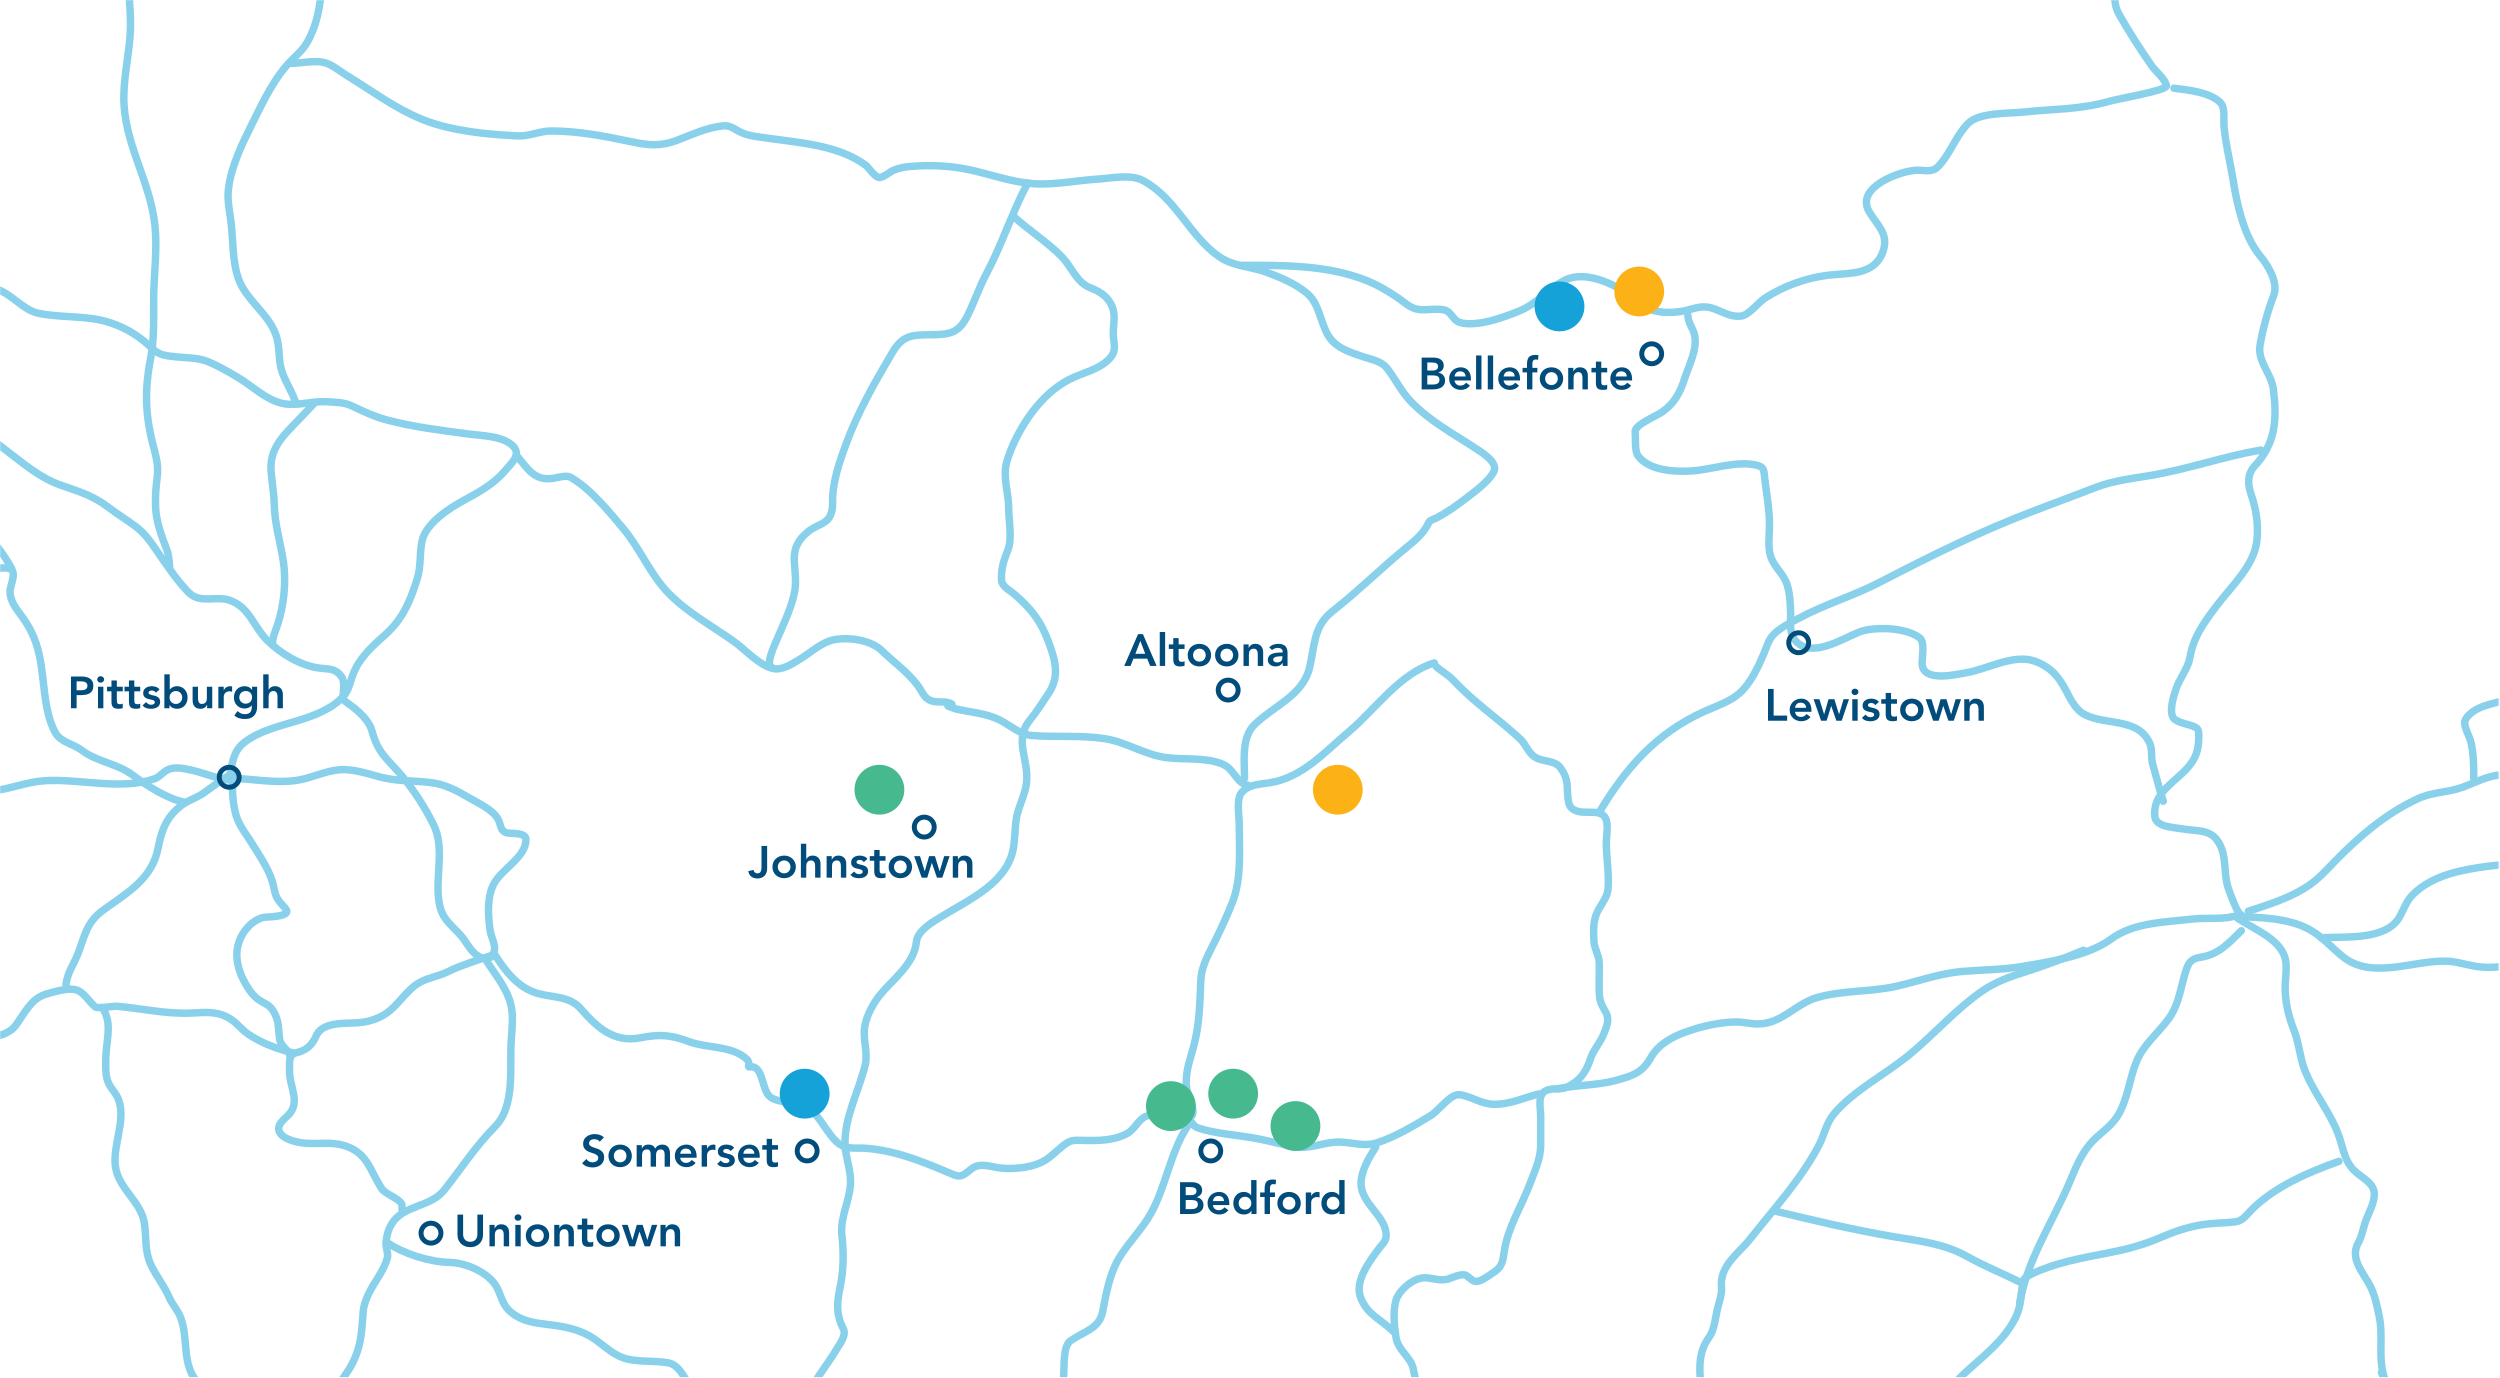 <?xml version="1.0" encoding="UTF-8"?> <svg xmlns="http://www.w3.org/2000/svg" width="1508" height="831" viewBox="0 0 1508 831" fill="none"><g opacity="0.5"><mask id="mask0_1925_123" style="mask-type:alpha" maskUnits="userSpaceOnUse" x="0" y="0" width="1508" height="831"><rect width="1507.22" height="831" fill="#D9D9D9"></rect></mask><g mask="url(#mask0_1925_123)"><path d="M866.217 401.996C869.544 405.02 873.522 406.991 876.619 410.318C888.97 423.584 903.6 433.418 916.86 445.625C920.384 448.87 921.52 453.666 925.598 456.503C930.352 459.81 937.517 458.169 941.171 463.041C943.776 466.514 945.198 470.152 945.391 474.513C945.513 477.253 945.539 484.417 947.175 486.52C952.241 493.034 963.37 487.157 967.741 492.464C970.691 496.046 968.93 504.034 968.93 508.156C968.93 517.535 970.637 526.411 970 535.974C969.604 541.902 964.599 546.669 962.688 552.082C960.981 556.921 961.097 563.162 961.5 568.191C961.838 572.424 964.491 576.377 964.65 580.673C964.905 587.547 964.209 594.499 964.888 601.358C965.254 605.065 967.18 607.926 968.87 611.166C971.045 615.334 968.816 619.978 967.206 624.064C965.237 629.063 961.235 633.122 959.538 638.211C956.922 646.06 953.79 651.333 945.689 655.568C941.721 657.641 937.028 656 932.909 657.708C927.063 660.132 929.343 667.696 929.343 673.281C929.343 679.126 929.343 684.971 929.343 690.816C929.343 699.01 925.676 706.499 922.864 714.057C917.741 727.823 909.516 740.237 907.35 754.952C906.385 761.501 906.041 764.366 900.276 767.969C897.772 769.534 892.575 773.882 889.28 772.784C887.487 772.186 885.031 769.254 883.633 769.039C880.156 768.504 876.782 770.509 873.588 771.476C869.143 772.821 864.565 771.082 860.095 770.763C852.935 770.251 843.502 778.288 841.847 785.028C840.224 791.634 841.005 800.188 842.084 806.783C843.364 814.606 851.007 818.705 852.427 825.448C854.171 833.73 857.658 850.294 857.658 850.294" stroke="#14A2D8" stroke-width="4.508" stroke-linecap="round"></path><path d="M865.187 399.856C844.405 406.091 829.55 427.96 813.415 441.524C799.097 453.559 785.738 468.954 766.041 472.136C759.886 473.13 753.516 472.943 749.041 477.961C745.529 481.899 747.495 491.851 747.495 496.684C747.495 512.747 749.194 529.827 743.097 545.069C739.338 554.466 734.951 563.627 730.377 572.649C727.29 578.736 724.616 584.606 724.314 591.551C723.715 605.321 723.628 617.501 720.034 631.079C718.077 638.471 715.517 644.994 715.517 652.774C715.517 658.235 717.769 663.027 719.202 668.169C722.791 681.046 700.07 672.412 694.059 672.746C687.046 673.136 685.603 680.599 679.852 683.743C671.744 688.175 662.174 688.063 653.223 687.903C649.718 687.841 646.68 687.422 643.653 689.389C639.499 692.09 636.007 695.979 631.944 698.9C624.554 704.211 612.331 705.524 603.412 704.547C597.248 703.871 590.976 700.877 585.699 705.26C578.705 711.068 578.745 710.075 569.413 706.151C554.298 699.796 539.75 694.148 523.228 692.718C515.142 692.018 509.957 694.07 504.147 688.26C499.58 683.693 496.755 678.091 492.675 673.162C489.944 669.861 486.432 667.753 482.392 666.386C477.284 664.657 469.076 664.969 464.679 661.75C459.247 657.773 460.601 642.336 452.435 643.561C450.123 643.908 453.222 641.449 450.414 638.865C441.417 630.588 426.721 632.435 415.7 628.344C404.187 624.07 397.625 623.771 386.099 626.026C370.227 629.132 359.812 619.464 350.316 608.491C343.648 600.785 333.538 601.789 324.46 599.278C312.477 595.964 304.734 585.671 298.286 575.539" stroke="#14A2D8" stroke-width="4.508" stroke-linecap="round"></path><path d="M292.784 578.533C298.151 587.181 305.023 594.919 307.882 604.925C309.921 612.062 308.852 620.613 308.357 627.869C307.272 643.778 311.051 667.139 298.431 679.76C287.042 691.148 277.95 705.266 267.878 717.92C259.592 728.331 243.242 726.811 236.316 738.189C234.061 741.893 232.923 746.247 232.868 750.553C232.837 752.975 234.273 756.227 233.7 758.518C231.624 766.822 225.768 773.02 222.228 780.689C220.708 783.984 219.375 787.515 219.078 791.151C218.226 801.584 218.236 809.575 213.907 819.622C210.099 828.46 203.245 834.989 199.403 843.577C197.796 847.169 197.295 848.794 200.77 846.014" stroke="#14A2D8" stroke-width="4.508" stroke-linecap="round"></path><path d="M232.918 749.101C243.245 756.329 259.037 761.199 271.261 761.49C281.441 761.732 295.531 767.857 300.03 777.182C302.653 782.618 303.221 787.337 308.114 791.448C314.636 796.926 322.16 797.97 330.345 798.937C340.433 800.13 349.988 801.818 358.52 807.675C365.018 812.137 370.572 818.019 378.491 819.801C386.605 821.627 394.631 820.648 402.743 822C408.899 823.026 411.528 828.878 414.75 833.71C417.68 838.105 421.346 840.863 425.568 843.934C427.474 845.32 434.907 851.984 436.148 851.364" stroke="#14A2D8" stroke-width="4.508" stroke-linecap="round"></path><path d="M296.787 576.288C288.325 579.005 277.753 582.347 269.837 586.261C264.779 588.761 259.108 589.605 254.145 592.086C244.636 596.84 240.358 607.263 230.963 612.533C225.456 615.623 219.87 616.833 213.607 617.051C206.039 617.314 194.063 616.824 190.603 625.075C188.347 630.456 184.536 633.721 178.775 635.002C173.709 636.127 174.748 641.358 174.673 645.998C174.507 656.344 182.442 665.643 172.474 673.994C161.265 683.386 173.951 688.848 184.6 689.627C191.924 690.163 199.855 688.758 207.009 690.816C221.959 695.117 222.882 705.879 230.369 717.148C232.526 720.395 241.817 723.375 242.435 726.777C242.518 727.235 242.495 730.947 242.495 729.393" stroke="#14A2D8" stroke-width="4.508" stroke-linecap="round"></path><path d="M177.228 635.24C167.213 632.636 158.626 629.672 150.004 624.006C146.052 621.408 143.35 617.518 139.424 614.912C131.852 609.884 124.61 610.57 116.005 611.048C100.544 611.907 85.229 608.171 69.879 606.947C68.987 606.875 58.752 608.443 57.516 607.422C53.976 604.498 50.718 598.675 46.222 597.198C41.301 595.582 33.163 598.156 28.39 599.457C18.709 602.097 15.015 611.07 9.607 618.359C2.011 628.597 -16.891 625.54 -27.722 624.779C-32.158 624.467 -37.161 623.381 -41.512 624.719C-47.118 626.444 -52.272 629.013 -58.036 630.485C-58.743 630.665 -71.701 633.817 -66.714 636.31" stroke="#14A2D8" stroke-width="4.508" stroke-linecap="round"></path><path d="M62.745 609.561C67.751 618.529 63.815 628.888 63.815 638.805C63.815 643.628 63.411 648.856 65.479 653.368C67.044 656.782 69.869 659.309 71.305 662.819C76.361 675.179 67.975 690.515 69.581 703.357C71.296 717.083 85.163 724.675 87.116 737.951C88.415 746.786 87.144 754.747 91.098 763.094C94.278 769.809 99.196 775.887 102.094 782.65C103.855 786.759 107.037 790.031 108.752 794.3C113.294 805.611 110.282 818.2 115.885 829.132C118.467 834.17 123.037 836.759 122.601 842.863C122.407 845.584 120.712 850.389 122.661 851.363" stroke="#14A2D8" stroke-width="4.508" stroke-linecap="round"></path><path d="M140.851 466.192C134.279 469.657 128.913 474.074 122.9 478.318C118.882 481.154 113.896 482.566 109.942 485.451C100.724 492.178 97.412 500.632 95.439 511.248C91.913 530.211 76.703 538.492 62.331 548.933C51.966 556.462 51.225 564.577 46.817 575.8C45.018 580.379 42.098 584.726 40.754 589.471C39.946 592.323 39.07 595.073 40.753 595.825" stroke="#14A2D8" stroke-width="4.508" stroke-linecap="round"></path><path d="M139.782 465.123C140.291 473.95 139.861 483.844 142.576 492.406C144.461 498.352 148.829 503.601 152.027 508.871C157.114 517.251 163.258 525.523 165.163 535.321C166.48 542.095 167.795 543.024 172.118 547.923C176.905 553.349 160.508 552.943 158.803 553.391C150.739 555.513 144.725 563.715 143.23 571.639C142.027 578.012 143.827 585.132 146.677 590.779C148.768 594.921 151.53 599.503 155.237 602.429C158.844 605.277 162.007 605.389 164.807 609.8C168.629 615.823 167.746 620.822 168.73 627.216C169.321 631.061 175.067 633.947 175.067 637.902" stroke="#14A2D8" stroke-width="4.508" stroke-linecap="round"></path><path d="M136.575 470.472C128.756 468.909 121.382 465.611 113.512 464.112C109.522 463.352 105.253 462.513 101.386 464.231C98.238 465.63 96.416 468.689 93.124 469.819C72.627 476.855 47.974 469.532 26.729 470.948C15.779 471.678 5.695 476.115 -5.131 477.13C-26.533 479.136 -46.381 471.311 -67.067 479.507C-71.924 481.432 -76.531 485.867 -81.452 487.116C-87.538 488.66 -95.653 484.89 -100.948 482.242" stroke="#14A2D8" stroke-width="4.508" stroke-linecap="round"></path><path d="M111.2 483.873C101.205 481.999 88.497 473.915 80.341 467.736C70.822 460.525 58.54 459.589 49.432 452.638C44.218 448.659 36.374 447.763 33.146 441.583C25.951 427.808 27.028 409.75 23.635 394.863C21.293 384.583 17.807 377.832 11.629 369.66C8.872 366.014 6.127 361.778 6.041 357.059C5.962 352.716 11.343 343.714 4.674 342.734C-10.39 340.518 -14.196 358.127 -24.689 364.013C-32.968 368.657 -42.293 366.266 -51.14 364.905C-67.263 362.424 -83.05 362.849 -96.671 372.87C-99.55 374.987 -111.65 379.527 -111.65 372.038" stroke="#14A2D8" stroke-width="4.508" stroke-linecap="round"></path><path d="M7.109 343.151C2.522 334.239 -3.537 327.747 -9.177 319.851C-15.18 311.447 -2.561 293.574 -3.233 283.711C-4.603 263.613 -11.332 243.695 -10.841 223.439C-10.68 216.756 -8.218 210.652 -9.653 203.823C-12.363 190.924 -19.708 178.056 -15.953 164.474C-14.303 158.504 -10.009 152.881 -10.009 146.523C-10.009 140.518 -15.045 136.693 -18.806 132.733C-23.823 127.453 -28.88 120.988 -31.17 113.95C-32.872 108.717 -30.736 104.398 -30.576 99.209C-30.427 94.407 -32.515 89.845 -34.023 85.419C-37.514 75.174 -40.492 64.78 -43.89 54.51C-47.278 44.272 -53.025 42.249 -61.484 36.321C-70.773 29.812 -77.801 23.128 -76.344 11.475" stroke="#14A2D8" stroke-width="4.508" stroke-linecap="round"></path><path d="M-90.254 213.69C-54.126 224.686 -26.836 248.687 2.592 270.812C14.081 279.451 23.773 288.282 37.542 292.984C47.829 296.496 56.537 299.232 65.182 305.882C71.055 310.399 77.558 314.137 83.311 318.781C89.139 323.485 93.078 330.197 97.339 336.256C102.38 343.423 107.839 351.506 114.101 357.654C120.725 364.158 130.418 359.369 138.293 361.994C150.383 366.023 152.855 377.922 161.118 386.186C169.255 394.322 181.666 401.796 193.276 403.067C198.685 403.659 202.389 403.29 205.877 407.941C207.72 410.399 207.289 413.805 207.185 416.738C206.998 421.953 205.958 421.572 211.048 425.119C215.841 428.459 222.631 434.599 224.244 440.514C225.368 444.636 226.776 448.614 229.059 452.283C232.61 457.992 237.744 462.372 242.016 467.5C249.63 476.635 256.06 486.592 261.394 497.22C268.765 511.907 262.114 529.076 264.96 544.891C266.703 554.574 271.86 557.409 277.799 564.09C282.128 568.96 284.353 575.653 290.775 577.793" stroke="#14A2D8" stroke-width="4.508" stroke-linecap="round"></path><path d="M138.71 469.403C152.183 469.672 165.568 472.682 179.01 470.71C187.911 469.405 195.763 465.033 205.045 464.291C212.554 463.69 221.54 466.592 228.821 468.57C239.148 471.377 249.009 470.787 259.611 472.018C268.46 473.045 275.449 476.85 283.031 481.291C288.317 484.387 297.689 488.479 300.625 494.546C302.386 498.186 301.721 501.81 306.509 502.511C309.401 502.934 317.268 502.114 317.268 506.493C317.268 517.171 302.284 524.336 297.712 533.479C293.646 541.612 294.439 551.716 295.513 560.465C296.28 566.712 301.174 572.279 295.989 577.465" stroke="#14A2D8" stroke-width="4.508" stroke-linecap="round"></path><path d="M138.71 467.261C140.149 459.909 140.914 453.004 147.091 448.062C156.32 440.679 169.546 437.797 180.616 434.391C189.843 431.552 202.032 426.857 208.017 418.877C210.379 415.729 211.286 411.538 212.535 407.881C216.056 397.568 223.91 390.367 231.912 383.272C242.789 373.629 247.303 363.16 251.647 349.213C254.09 341.366 252.989 334.306 254.5 326.626C256.659 315.651 271.283 306.355 280.475 301.423C288.648 297.038 298.334 291.549 304.31 284.305C308.229 279.555 315.45 273.982 308.65 268.315C302.009 262.782 290.246 262.855 282.318 261.777C265.929 259.547 248.975 257.54 232.982 253.217C225.792 251.274 219.109 248.153 212.416 244.955C207.278 242.5 202.793 242.735 197.199 242.34C188.593 241.731 179.784 245.007 171.283 243.529C160.779 241.702 151.656 232.311 142.633 227.123C137.077 223.928 131.302 220.475 125.336 218.088C119.174 215.623 112.566 215.956 106.078 215.235C100.339 214.598 96.062 214.353 91.871 210.242C82.075 200.631 69.868 194.254 56.207 192.291C45.382 190.735 34.326 191.118 23.634 189.081C15.175 187.47 8.836 179.593 1.285 175.767C-5.187 172.488 -12.024 171.558 -18.568 168.753" stroke="#14A2D8" stroke-width="4.508" stroke-linecap="round"></path><path d="M77.729 -4.575C78.237 2.801 78.926 10.123 78.68 17.537C78.228 31.147 74.888 44.353 74.697 58.015C74.307 85.949 90.581 108.638 93.48 136.179C94.976 150.39 92.791 165.509 92.708 179.808C92.64 191.404 93.139 204.283 90.924 215.71C87.344 234.186 87.393 249.023 92.113 267.601C93.929 274.745 95.792 280.331 94.848 287.632C94.073 293.619 93.585 299.661 93.837 305.702C94.226 315.037 97.496 323.385 100.792 331.975C102.012 335.156 102.337 342.08 102.337 342.08" stroke="#14A2D8" stroke-width="4.508" stroke-linecap="round"></path><path d="M194.352 -16.342C193.925 -2.268 192.735 11.55 186.03 24.196C183.526 28.918 180.416 32.01 176.638 35.608C165.777 45.952 158.475 61.818 151.911 75.017C145.856 87.193 139.326 100.617 137.764 114.307C137.049 120.579 138.429 127.123 139.251 133.328C140.789 144.955 139.925 158.337 144.303 169.349C148.34 179.503 158.443 187.109 163.918 196.572C168.331 204.2 167.964 209.806 168.792 218.09C169.718 227.348 175.498 234.164 178.303 242.579" stroke="#14A2D8" stroke-width="4.508" stroke-linecap="round"></path><path d="M189.343 243.438C185.586 247.664 176.517 256.777 172.712 261.004C166.384 268.035 162.766 274.855 163.558 284.662C164.102 291.393 165.319 297.824 165.46 304.634C165.705 316.44 169.207 327.181 170.929 338.752C172.755 351.022 171.283 365.269 167.362 377.032C166.147 380.679 164.39 384.179 164.39 388.087" stroke="#14A2D8" stroke-width="4.508" stroke-linecap="round"></path><path d="M311.811 274.995C318.432 282.922 322.265 290.026 333.319 288.584C335.627 288.283 341.627 286.482 343.9 287.752C355.831 294.419 367.485 308.727 375.997 318.898C386.115 330.988 392.078 346.151 402.983 357.535C414.334 369.384 429.545 377.587 442.808 387.017C449.333 391.656 458.219 401.644 466.584 403.303C471.858 404.35 477.537 400.602 481.801 398.073C489.008 393.797 495.671 386.918 504.269 385.65C513.149 384.339 525.528 386.215 532.147 392.664C539.253 399.588 547.915 405.697 553.783 413.765C556.847 417.979 557.523 422.055 563.471 423.156C566.729 423.76 571.22 422.805 574.171 424.702C574.999 425.234 571.982 425.614 571.793 425.772C571.467 426.044 576.575 427.625 576.786 427.674C585.7 429.758 594.704 430.154 603.059 434.331C609.423 437.513 615.146 443.067 622.496 443.663C637.01 444.84 652.011 443.335 666.422 445.565C679.206 447.544 690.091 455.068 702.918 456.918C713.694 458.473 727.779 456.526 737.928 461.139C744.583 464.163 745.977 472.699 752.848 473.681" stroke="#14A2D8" stroke-width="4.508" stroke-linecap="round"></path><path d="M750.706 469.401C750.706 459.13 748.655 445.18 756.65 437.184C767.856 425.979 785.77 419.717 789.877 402.947C793.034 390.056 792.079 377.887 803.608 368.828C819.147 356.619 833.035 342.817 848.307 330.311C853.91 325.722 858.841 321.703 861.919 315.035C862.539 313.692 865.674 312.873 866.733 312.301C872.534 309.168 878.059 305.407 883.258 301.364C888.681 297.145 897.584 291.01 900.971 284.72C903.988 279.118 894.26 273.186 890.747 270.871C877.041 261.837 862.736 254.303 851.16 242.34C845.137 236.115 841.84 228.784 836.657 222.13C833.352 217.888 827.535 216.95 822.748 215.354C814.336 212.55 805.249 209.872 800.755 201.682C796.312 193.587 795.657 182.848 788.154 176.718C781.243 171.073 772.11 167.192 763.842 164.176C754.556 160.787 743.835 160.658 735.49 154.903C717.563 142.54 709.149 119.171 689.245 108.837C681.791 104.967 670.477 107.509 662.497 108.005C650.765 108.733 639.35 111.052 627.546 110.977C614.733 110.896 602.299 106.714 589.98 103.606C576.416 100.185 563.93 99.264 549.977 100.337C546.179 100.629 542.627 101.158 539.099 102.655C536.539 103.742 533.552 106.657 530.778 107.054C527.98 107.454 523.806 100.848 522.218 99.683C505.526 87.442 482.274 86.149 462.54 83.278C454.422 82.097 450.033 81.96 443.638 78.047C441.267 76.596 439.093 75.614 436.268 75.907C425.902 76.984 417.401 81.243 407.855 84.823C397.936 88.543 390.291 87.533 380.097 85.358C364.786 82.092 348.163 78.998 332.485 78.998C325.581 78.998 319.432 82.326 312.038 81.97C293.608 81.082 271.972 79.006 254.738 72.043C238.179 65.354 224.187 54.68 209.088 45.474C204.597 42.735 199.471 38.115 193.99 37.39C187.814 36.573 181.365 38.222 175.088 38.222" stroke="#14A2D8" stroke-width="4.508" stroke-linecap="round"></path><path d="M748.319 160.038C773.475 160.038 799.497 159.697 823.181 168.753C830.47 171.54 837.198 175.543 843.629 179.927C847.708 182.708 850.787 186.098 855.992 186.704C861.156 187.304 866.144 185.804 871.328 187.001C875.391 187.938 876.453 193.174 880.363 194.431C890.306 197.627 907.532 191.272 916.562 187.536C927.133 183.161 933.816 174.436 943.488 169.228C956.722 162.102 977.507 172.597 987.355 181.829C995.407 189.378 1008.53 189.684 1019.21 186.704C1025.04 185.078 1028.76 184.232 1034.67 186.525C1039.83 188.525 1043.74 191.046 1049.53 190.746C1054.92 190.466 1060.26 182.683 1064.57 179.868C1075.77 172.553 1089.37 167.651 1102.67 166.018C1115.39 164.458 1130.73 166.387 1135.84 151.634C1139.46 141.171 1132.6 136.277 1127.51 127.739C1118.65 112.852 1146.77 102.721 1156.76 102.655C1160.85 102.628 1165.37 104.09 1168.71 100.813C1176.34 93.302 1179.54 82.07 1187.19 74.421C1194 67.61 1211.93 68.569 1220.84 67.585C1238.55 65.63 1254.54 66.19 1272.07 61.166C1278.34 59.369 1307.49 54.572 1306.79 51.656C1305.69 47.15 1300.49 43.36 1297.93 39.708C1290.88 29.654 1284.23 19.164 1278.14 8.502C1273.33 0.091 1276.25 -11.5 1280.28 -19.554" stroke="#14A2D8" stroke-width="4.508" stroke-linecap="round"></path><path d="M1311.31 53.203C1319.74 54.256 1332.78 55.557 1339.18 61.703C1342.45 64.842 1341.17 71.905 1341.5 75.909C1342.38 86.533 1345.09 96.842 1346.79 107.353C1349.28 122.757 1353.19 142.176 1363.49 154.608C1368.22 160.307 1374.5 170.605 1371.46 178.384C1367.98 187.279 1364.84 198.736 1363.26 208.223C1361.62 218.038 1370.03 225.164 1371.28 234.733C1373.6 252.472 1372.74 267.509 1360.17 280.918C1355.43 285.97 1355.76 292.087 1357.91 298.334C1361.03 307.433 1362.37 316.553 1361.35 326.152C1359.77 341.221 1345.82 353.757 1337.1 365.382C1329.19 375.929 1323.16 383.954 1320.94 396.767C1319.84 403.047 1314.51 409.609 1312.5 415.788C1311.24 419.627 1307.41 431.127 1312.14 434.154C1315.91 436.569 1320.27 436.768 1324.15 438.613C1326.59 439.779 1326.29 442.327 1326.29 444.616C1326.29 454.697 1323.08 460.201 1315.76 466.965C1307.85 474.285 1298.76 480.328 1299.77 492.346C1300.32 498.804 1310.59 498.981 1315.41 499.836C1326.22 501.754 1334.59 499.495 1339.54 510.535C1343.17 518.63 1341.15 528.257 1344.47 536.808C1345.36 539.095 1349.67 551.787 1351.96 551.787" stroke="#14A2D8" stroke-width="4.508" stroke-linecap="round"></path><path d="M1304.89 483.31C1302.48 475.867 1300.63 468.341 1298.47 460.841C1297.37 457.028 1298.38 452.419 1296.92 448.834C1290.01 431.793 1267.61 438.222 1255.55 429.814C1252.6 427.757 1249.79 423.489 1248.18 420.303C1243.13 410.341 1238.84 403.057 1227.61 398.905C1214.88 394.193 1199.19 403.476 1186.36 405.74C1179.89 406.883 1159.99 411.691 1159.44 400.569C1159.26 396.993 1161.24 387.509 1158.13 384.936C1150.22 378.395 1130.51 377.706 1121.34 381.31C1111.09 385.337 1090.8 398.692 1081.87 384.877C1079.25 380.821 1080.23 374.074 1080.08 369.66C1079.88 363.632 1079.74 357.32 1077.59 351.59C1075.39 345.744 1070.01 341.686 1068.08 335.72C1066.22 329.994 1067.36 322.726 1067.36 316.758C1067.36 306.177 1065.2 296.163 1064.15 285.671C1063.83 282.402 1062.76 281.414 1059.58 280.619C1047.79 277.673 1032.52 283.29 1020.58 284.066C1010.54 284.72 994.59 284.064 988.011 274.853C985.868 271.852 986.786 264.35 986.288 260.647C985.701 256.289 998.784 251.167 1002.57 248.521C1009.98 243.354 1013.52 236.672 1016.13 228.49C1018.7 220.392 1024.61 209.64 1021.83 200.91C1020.67 197.241 1018.15 194.221 1018.15 190.151" stroke="#14A2D8" stroke-width="4.508" stroke-linecap="round"></path><path d="M939.912 656.684C950.658 654.489 963.877 654.673 974.457 651.763C984.605 648.973 990.548 647.262 995.796 637.914C1000.33 629.829 1008.88 625.292 1017.43 622.281C1026.85 618.962 1036.66 616.695 1046.68 616.456C1051.3 616.346 1055.69 617.645 1060.23 617.645C1074.83 617.645 1082.86 605.527 1096.07 601.715C1111.47 597.274 1128.21 598.42 1143.8 594.939C1156.89 592.015 1169.65 587.244 1183.09 586.023C1194.99 584.941 1207.01 585.078 1218.82 583.11C1235.19 580.381 1259.36 576.783 1273.26 566.526C1287.08 556.335 1305.75 556.317 1322.18 554.401C1331.91 553.265 1341.68 555.134 1350.89 551.785" stroke="#14A2D8" stroke-width="4.508" stroke-linecap="round"></path><path d="M1256.74 573.185C1244.67 578.261 1232.72 582.762 1220.24 586.678C1211.93 589.289 1203.62 592.416 1196.35 597.318C1180.34 608.11 1166.84 623.745 1151.89 636.073C1137.41 648.002 1118.15 657.685 1106.12 672.034C1101.73 677.266 1100.39 684.555 1097.32 690.52C1086.9 710.8 1070.23 728.87 1056.19 746.75C1048.64 756.357 1037.23 763.272 1038.41 776.351C1038.79 780.525 1037.1 785 1036.1 788.953C1034.63 794.761 1034.34 801.947 1030.75 806.904C1025.25 814.501 1025 822.734 1025.58 831.69C1026.17 840.974 1026.79 840.334 1020.29 833.176" stroke="#14A2D8" stroke-width="4.508" stroke-linecap="round"></path><path d="M928.276 659.848C918.847 662.205 910.797 666.368 900.755 666.089C893.34 665.883 887.653 661.361 880.486 660.323C875.053 659.537 867.644 670.106 863.07 672.865C852.867 679.019 841.953 685.663 830.556 689.33C822.915 691.788 816.075 689.14 808.266 688.914C798.269 688.624 790.541 693.597 780.151 691.589C771.62 689.94 763.306 687.575 754.711 686.18C744.054 684.45 732.931 683.738 722.613 680.355C719.777 679.425 719.636 677.32 717.501 675.896" stroke="#14A2D8" stroke-width="4.508" stroke-linecap="round"></path><path d="M829.842 691.946C825.847 698.174 821.139 705.868 820.985 713.583C820.731 726.289 836.913 733.884 836.083 745.918C835.876 748.923 833.601 750.667 831.922 752.932C826.461 760.298 817.136 772.395 820.569 782.176C824.4 793.09 833.148 795.826 840.541 803.218" stroke="#14A2D8" stroke-width="4.508" stroke-linecap="round"></path><path d="M1349.82 553.926C1358.98 560.22 1374.66 565.928 1378.24 577.465C1379.68 582.118 1378.74 588.455 1378.47 593.276C1377.94 602.93 1380.28 612.757 1383.82 621.688C1386.82 629.237 1387.15 637.282 1390.01 644.87C1395.55 659.589 1406.44 671.669 1411.29 686.597C1413.61 693.77 1414.49 700.503 1419.96 705.974C1424.34 710.351 1432.43 713.597 1432.21 720.596C1432.04 725.85 1429.19 730.793 1427.33 735.575C1425.6 740.052 1424.94 745.287 1422.58 749.484C1417.03 759.349 1425.7 767.737 1429.83 775.995C1432.67 781.678 1433.91 787.999 1435.18 794.183C1437.37 804.886 1435.11 815.536 1436.96 826.162C1438.43 834.555 1443.98 842.384 1443.98 851.008C1443.98 852.757 1443.56 847.522 1443.09 845.837C1441.37 839.665 1438.71 833.817 1436.49 827.826" stroke="#14A2D8" stroke-width="4.508" stroke-linecap="round"></path><path d="M1410.81 700.505C1392.41 707.099 1372.19 715.704 1358.2 729.69C1354.62 733.27 1352.91 736.602 1347.68 737.12C1341.53 737.729 1335.31 737.688 1329.2 738.606C1320.33 739.936 1311.9 742.71 1303.7 746.274C1292.9 750.961 1283.17 753.515 1271.48 755.784C1256.1 758.767 1240.23 761.509 1225.95 768.267C1224.3 769.045 1220.91 770.53 1220.42 772.725C1218.73 780.317 1219.6 787.007 1215.84 794.658C1208.89 808.806 1196.15 818.055 1184.81 828.539C1170.21 842.044 1165.67 861.304 1152.96 875.972" stroke="#14A2D8" stroke-width="4.508" stroke-linecap="round"></path><path d="M1069.9 730.317C1094.92 736.396 1116.52 741.486 1141.9 745.917C1157.69 748.673 1172.44 749.931 1186.84 758.043C1197.12 763.833 1207.71 768.004 1218.22 773.26" stroke="#14A2D8" stroke-width="4.508" stroke-linecap="round"></path><path d="M1348.75 552.855C1362.75 553.321 1380.25 553.646 1392.86 560.582C1401.28 565.215 1406.25 571.6 1413.54 577.344C1431.32 591.349 1457.03 578.616 1476.9 579.841C1482.42 580.181 1487.44 581.903 1492.83 582.813C1506.8 585.167 1518.49 581.143 1531.89 577.642C1549.63 573.003 1565.94 574.066 1583.84 573.124C1589.19 572.842 1592.72 568.899 1596.97 566.17C1603.59 561.928 1613.19 563.917 1619.44 561.414" stroke="#14A2D8" stroke-width="4.508" stroke-linecap="round"></path><path d="M1356.24 549.645C1368.94 545.473 1382.52 541.294 1393.57 533.477C1399.22 529.48 1403.68 524.372 1408.49 519.449C1423.16 504.426 1439.1 490.745 1458.3 481.824C1467.15 477.713 1475.83 478.172 1484.51 475.166C1491.79 472.649 1497.94 469.083 1505.79 467.736C1532.87 463.09 1560.59 459.705 1587.29 452.876C1591.44 451.814 1595.31 449.367 1599.11 447.467C1599.99 447.027 1609.57 442.447 1604.46 443.723" stroke="#14A2D8" stroke-width="4.508" stroke-linecap="round"></path><path d="M1492.17 469.401C1492.17 462.037 1492.11 454.686 1490.44 447.468C1489.72 444.354 1485.28 437.215 1487.17 433.975C1492.89 424.195 1509.28 424.199 1518.68 419.947C1524.43 417.344 1525.81 415.373 1527.35 409.604C1530.26 398.734 1531.95 389.351 1530.03 378.279C1529.19 373.421 1526.78 368.487 1526.4 363.598C1525.82 355.982 1535.14 353.412 1539.9 349.451C1548.27 342.476 1549.02 332.539 1555.05 324.308C1564 312.11 1582.12 307.297 1596.13 303.682C1605.31 301.313 1612.59 289.637 1617.35 282.165" stroke="#14A2D8" stroke-width="4.508" stroke-linecap="round"></path><path d="M619.87 110.449C610.979 127.034 603.894 148.504 595.033 165.069C590.685 173.199 587.787 182.019 583.68 190.271C578.561 200.56 573.408 201.789 562.401 201.922C551.108 202.058 544.83 201.579 538.446 212.383C527.638 230.674 517.477 248.362 510.093 268.495C506.463 278.391 502.771 289.188 502.247 299.879C502.115 302.577 502.414 305.034 501.891 307.725C500.173 316.557 493.341 315.707 487.149 320.921C475.231 330.957 480.2 339.048 479.838 352.246C479.364 369.541 459.829 397.467 465.038 401.997" stroke="#14A2D8" stroke-width="4.508" stroke-linecap="round"></path><path d="M611.602 130.734C619.843 138.329 632.724 146.771 640.504 154.904C646.548 161.223 649.327 170.285 657.623 173.568C662.579 175.53 666.777 177.834 669.63 182.544C673.526 188.978 671.532 194.497 671.532 201.446C671.532 206.599 673.826 210.851 669.986 215.474C663.697 223.047 652.922 224.687 644.605 229.085C636.153 233.556 629.013 240.271 623.207 247.809C616.664 256.304 610.47 267.749 607.396 278.124C604.548 287.735 608.406 296.513 608.406 306.179C608.406 313.472 610.752 324.961 607.931 331.857C605.38 338.093 603.789 343.242 604.127 350.165C604.301 353.736 609.836 356.638 612.21 358.724C622.119 367.432 627.779 374.4 632.598 387.493C636.941 399.292 639.285 408.528 631.945 419.116C628.365 424.279 625.249 429.481 621.245 434.332C611.094 446.632 621.152 458.642 619.106 472.968C617.974 480.888 613.466 487.99 612.745 495.912C612.315 500.649 612.081 505.374 611.497 510.118C608.804 532.003 584.821 542.511 568.106 552.737C563.062 555.823 553.432 561.235 552.77 568.073C551.465 581.561 538.756 590.43 530.956 599.992C526.842 605.035 523.279 611.566 521.861 617.943C519.963 626.486 523.816 634.365 521.861 642.492C518.177 657.81 509.18 674.338 509.736 690.281C509.969 696.971 512.352 703.353 512.945 710.016C514.022 722.098 506.454 733.191 507.834 745.264C509.034 755.771 508.908 765.963 506.764 776.351C504.815 785.788 504.159 792.781 508.666 801.434C510.866 805.659 505.978 811.432 504.148 814.63C499.022 823.593 488.605 835.017 486.673 845.42C484.809 855.455 494.72 849.976 499.274 848.154" stroke="#14A2D8" stroke-width="4.508" stroke-linecap="round"></path><path d="M716.467 679.106C706.107 694.646 703.435 714.946 694.593 731.295C689.302 741.078 681.015 749.038 675.216 758.518C669.324 768.152 667.231 780.257 665.111 791.211C663.084 801.684 653.347 803.242 645.674 808.805C641.305 811.973 641.992 823.214 641.692 827.945C641.3 834.107 641.682 838.795 638.066 844.112C633.526 850.789 628.876 857.57 624.454 864.203" stroke="#14A2D8" stroke-width="4.508" stroke-linecap="round"></path><path d="M1351.96 561.416C1344.24 569.011 1338.43 575.675 1327.47 577.405C1322.92 578.124 1320.58 579.648 1318.97 584.3C1315.28 594.978 1314.84 605.49 1307.86 614.912C1301.5 623.483 1293.04 630.064 1288.84 640.114C1284.3 650.946 1283.45 663.76 1277.01 673.639C1272.55 680.474 1265.59 684.093 1260.54 690.282C1254.2 698.058 1251.54 705.991 1247.58 715.009C1237.03 739.081 1222.97 759.953 1218.22 786.099" stroke="#14A2D8" stroke-width="4.508" stroke-linecap="round"></path><path d="M1400.11 565.694C1413.4 564.658 1439.48 567.786 1447.6 552.795C1450.21 547.986 1451.52 543.466 1455.63 539.421C1467.41 527.829 1484.84 524.661 1500.56 522.54C1517.09 520.311 1534.03 521.773 1550.26 517.428C1559.29 515.011 1566.78 509.684 1575.16 505.837C1587.95 499.967 1599.24 499.358 1613.02 499.358" stroke="#14A2D8" stroke-width="4.508" stroke-linecap="round"></path><path d="M1363.73 271.466C1341.16 275.336 1319.31 283.148 1296.74 286.861C1285.68 288.681 1275.06 289.904 1264.47 293.875C1252.08 298.518 1239.75 303.29 1227.38 307.962C1194.91 320.225 1164.75 335.205 1134.06 351.116C1117.97 359.454 1100.59 364.537 1084.72 373.108C1079.78 375.774 1074.44 378.306 1070.34 382.203C1066.72 385.634 1065.82 389.981 1063.92 394.388C1060.36 402.627 1056.01 412.167 1049.18 418.224C1043.36 423.378 1034.69 426.1 1027.72 429.279C998.84 442.444 980.65 463.318 964.71 489.884" stroke="#14A2D8" stroke-width="4.508" stroke-linecap="round"></path></g></g><path d="M462.737 524.102C462.737 524.859 462.611 525.589 462.358 526.293C462.124 526.996 461.763 527.618 461.276 528.159C460.807 528.682 460.212 529.097 459.491 529.403C458.77 529.728 457.931 529.89 456.975 529.89C455.461 529.89 454.216 529.539 453.243 528.835C452.287 528.132 451.656 527.014 451.349 525.481L454.541 524.724C454.649 525.355 454.902 525.86 455.298 526.239C455.713 526.617 456.218 526.807 456.813 526.807C457.787 526.807 458.445 526.482 458.788 525.833C459.148 525.166 459.329 524.255 459.329 523.101V510.253H462.737V524.102ZM465.929 522.912C465.929 521.884 466.109 520.955 466.47 520.126C466.848 519.278 467.353 518.557 467.984 517.962C468.615 517.367 469.364 516.907 470.229 516.582C471.095 516.258 472.015 516.095 472.988 516.095C473.962 516.095 474.882 516.258 475.747 516.582C476.613 516.907 477.361 517.367 477.992 517.962C478.624 518.557 479.119 519.278 479.48 520.126C479.859 520.955 480.048 521.884 480.048 522.912C480.048 523.939 479.859 524.877 479.48 525.725C479.119 526.554 478.624 527.266 477.992 527.862C477.361 528.457 476.613 528.916 475.747 529.241C474.882 529.566 473.962 529.728 472.988 529.728C472.015 529.728 471.095 529.566 470.229 529.241C469.364 528.916 468.615 528.457 467.984 527.862C467.353 527.266 466.848 526.554 466.47 525.725C466.109 524.877 465.929 523.939 465.929 522.912ZM469.174 522.912C469.174 523.417 469.256 523.903 469.418 524.372C469.598 524.841 469.851 525.256 470.175 525.616C470.518 525.977 470.924 526.266 471.392 526.482C471.861 526.698 472.393 526.807 472.988 526.807C473.583 526.807 474.115 526.698 474.584 526.482C475.053 526.266 475.45 525.977 475.774 525.616C476.117 525.256 476.369 524.841 476.532 524.372C476.712 523.903 476.802 523.417 476.802 522.912C476.802 522.407 476.712 521.92 476.532 521.451C476.369 520.982 476.117 520.567 475.774 520.207C475.45 519.846 475.053 519.558 474.584 519.341C474.115 519.125 473.583 519.017 472.988 519.017C472.393 519.017 471.861 519.125 471.392 519.341C470.924 519.558 470.518 519.846 470.175 520.207C469.851 520.567 469.598 520.982 469.418 521.451C469.256 521.92 469.174 522.407 469.174 522.912ZM486.333 518.232H486.387C486.64 517.691 487.081 517.204 487.712 516.772C488.362 516.321 489.191 516.095 490.201 516.095C491.066 516.095 491.797 516.24 492.392 516.528C493.005 516.817 493.501 517.195 493.88 517.664C494.258 518.133 494.529 518.674 494.691 519.287C494.853 519.9 494.934 520.54 494.934 521.208V529.403H491.689V522.83C491.689 522.47 491.671 522.073 491.635 521.64C491.598 521.189 491.499 520.775 491.337 520.396C491.193 519.999 490.958 519.675 490.634 519.422C490.309 519.152 489.867 519.017 489.308 519.017C488.767 519.017 488.308 519.107 487.929 519.287C487.568 519.467 487.262 519.711 487.009 520.017C486.775 520.324 486.603 520.676 486.495 521.072C486.387 521.469 486.333 521.884 486.333 522.317V529.403H483.087V508.954H486.333V518.232ZM498.619 516.42H501.703V518.503H501.757C502.063 517.853 502.532 517.294 503.163 516.826C503.794 516.339 504.651 516.095 505.733 516.095C506.598 516.095 507.329 516.24 507.924 516.528C508.537 516.817 509.033 517.195 509.412 517.664C509.79 518.133 510.061 518.674 510.223 519.287C510.385 519.9 510.466 520.54 510.466 521.208V529.403H507.221V522.83C507.221 522.47 507.203 522.073 507.166 521.64C507.13 521.189 507.031 520.775 506.869 520.396C506.725 519.999 506.49 519.675 506.166 519.422C505.841 519.152 505.399 519.017 504.84 519.017C504.299 519.017 503.839 519.107 503.461 519.287C503.1 519.467 502.794 519.711 502.541 520.017C502.307 520.324 502.135 520.676 502.027 521.072C501.919 521.469 501.865 521.884 501.865 522.317V529.403H498.619V516.42ZM521.075 520.017C520.444 519.134 519.597 518.692 518.533 518.692C518.1 518.692 517.676 518.8 517.262 519.017C516.847 519.233 516.639 519.585 516.639 520.071C516.639 520.468 516.811 520.757 517.153 520.937C517.496 521.117 517.929 521.271 518.452 521.397C518.975 521.523 519.534 521.658 520.129 521.803C520.742 521.929 521.31 522.136 521.833 522.425C522.356 522.695 522.789 523.074 523.131 523.561C523.474 524.048 523.645 524.715 523.645 525.562C523.645 526.338 523.474 526.996 523.131 527.537C522.807 528.06 522.374 528.484 521.833 528.808C521.31 529.133 520.715 529.367 520.048 529.512C519.38 529.656 518.713 529.728 518.046 529.728C517.036 529.728 516.108 529.584 515.26 529.295C514.412 529.007 513.655 528.484 512.988 527.726L515.152 525.698C515.567 526.166 516.008 526.554 516.477 526.861C516.964 527.149 517.55 527.294 518.235 527.294C518.47 527.294 518.713 527.266 518.966 527.212C519.218 527.158 519.453 527.068 519.669 526.942C519.885 526.816 520.057 526.662 520.183 526.482C520.327 526.284 520.399 526.058 520.399 525.806C520.399 525.355 520.228 525.021 519.885 524.805C519.543 524.589 519.11 524.417 518.587 524.291C518.064 524.147 517.496 524.021 516.883 523.912C516.288 523.786 515.729 523.597 515.206 523.344C514.683 523.074 514.25 522.704 513.908 522.235C513.565 521.767 513.394 521.117 513.394 520.288C513.394 519.567 513.538 518.944 513.826 518.421C514.133 517.881 514.53 517.439 515.017 517.096C515.503 516.753 516.062 516.501 516.694 516.339C517.325 516.176 517.965 516.095 518.614 516.095C519.48 516.095 520.336 516.249 521.184 516.555C522.031 516.844 522.716 517.349 523.239 518.07L521.075 520.017ZM524.655 519.179V516.42H527.333V512.66H530.579V516.42H534.149V519.179H530.579V524.859C530.579 525.508 530.696 526.022 530.93 526.401C531.183 526.78 531.67 526.969 532.391 526.969C532.679 526.969 532.995 526.942 533.338 526.888C533.68 526.816 533.951 526.707 534.149 526.563V529.295C533.807 529.457 533.383 529.566 532.878 529.62C532.391 529.692 531.958 529.728 531.58 529.728C530.714 529.728 530.002 529.629 529.443 529.43C528.902 529.25 528.469 528.971 528.144 528.592C527.838 528.195 527.621 527.708 527.495 527.131C527.387 526.554 527.333 525.887 527.333 525.13V519.179H524.655ZM536.034 522.912C536.034 521.884 536.214 520.955 536.575 520.126C536.953 519.278 537.458 518.557 538.089 517.962C538.721 517.367 539.469 516.907 540.334 516.582C541.2 516.258 542.12 516.095 543.093 516.095C544.067 516.095 544.987 516.258 545.852 516.582C546.718 516.907 547.466 517.367 548.097 517.962C548.729 518.557 549.224 519.278 549.585 520.126C549.964 520.955 550.153 521.884 550.153 522.912C550.153 523.939 549.964 524.877 549.585 525.725C549.224 526.554 548.729 527.266 548.097 527.862C547.466 528.457 546.718 528.916 545.852 529.241C544.987 529.566 544.067 529.728 543.093 529.728C542.12 529.728 541.2 529.566 540.334 529.241C539.469 528.916 538.721 528.457 538.089 527.862C537.458 527.266 536.953 526.554 536.575 525.725C536.214 524.877 536.034 523.939 536.034 522.912ZM539.28 522.912C539.28 523.417 539.361 523.903 539.523 524.372C539.703 524.841 539.956 525.256 540.28 525.616C540.623 525.977 541.029 526.266 541.498 526.482C541.966 526.698 542.498 526.807 543.093 526.807C543.689 526.807 544.22 526.698 544.689 526.482C545.158 526.266 545.555 525.977 545.879 525.616C546.222 525.256 546.475 524.841 546.637 524.372C546.817 523.903 546.907 523.417 546.907 522.912C546.907 522.407 546.817 521.92 546.637 521.451C546.475 520.982 546.222 520.567 545.879 520.207C545.555 519.846 545.158 519.558 544.689 519.341C544.22 519.125 543.689 519.017 543.093 519.017C542.498 519.017 541.966 519.125 541.498 519.341C541.029 519.558 540.623 519.846 540.28 520.207C539.956 520.567 539.703 520.982 539.523 521.451C539.361 521.92 539.28 522.407 539.28 522.912ZM551.434 516.42H554.95L557.763 525.508H557.817L560.441 516.42H563.958L566.771 525.508H566.825L569.53 516.42H572.803L568.394 529.403H565.175L562.091 520.531H562.037L559.305 529.403H555.951L551.434 516.42ZM574.72 516.42H577.804V518.503H577.858C578.164 517.853 578.633 517.294 579.264 516.826C579.896 516.339 580.752 516.095 581.834 516.095C582.7 516.095 583.43 516.24 584.025 516.528C584.638 516.817 585.134 517.195 585.513 517.664C585.891 518.133 586.162 518.674 586.324 519.287C586.487 519.9 586.568 520.54 586.568 521.208V529.403H583.322V522.83C583.322 522.47 583.304 522.073 583.268 521.64C583.232 521.189 583.132 520.775 582.97 520.396C582.826 519.999 582.591 519.675 582.267 519.422C581.942 519.152 581.501 519.017 580.941 519.017C580.401 519.017 579.941 519.107 579.562 519.287C579.201 519.467 578.895 519.711 578.642 520.017C578.408 520.324 578.237 520.676 578.128 521.072C578.02 521.469 577.966 521.884 577.966 522.317V529.403H574.72V516.42Z" fill="#024C7B"></path><path d="M1066.45 415.582H1069.86V431.649H1078V434.732H1066.45V415.582ZM1082.78 429.377C1082.88 430.351 1083.26 431.108 1083.91 431.649C1084.56 432.19 1085.34 432.46 1086.26 432.46C1087.08 432.46 1087.75 432.298 1088.29 431.973C1088.85 431.631 1089.34 431.207 1089.75 430.702L1092.08 432.46C1091.32 433.398 1090.48 434.065 1089.54 434.462C1088.6 434.859 1087.62 435.057 1086.59 435.057C1085.62 435.057 1084.7 434.895 1083.83 434.57C1082.96 434.246 1082.22 433.786 1081.59 433.191C1080.95 432.596 1080.45 431.883 1080.07 431.054C1079.71 430.206 1079.53 429.269 1079.53 428.241C1079.53 427.213 1079.71 426.284 1080.07 425.455C1080.45 424.607 1080.95 423.886 1081.59 423.291C1082.22 422.696 1082.96 422.236 1083.83 421.911C1084.7 421.587 1085.62 421.424 1086.59 421.424C1087.49 421.424 1088.31 421.587 1089.05 421.911C1089.81 422.218 1090.45 422.669 1090.97 423.264C1091.51 423.859 1091.93 424.598 1092.22 425.482C1092.52 426.347 1092.68 427.348 1092.68 428.484V429.377H1082.78ZM1089.43 426.942C1089.41 425.987 1089.11 425.238 1088.54 424.697C1087.96 424.138 1087.16 423.859 1086.13 423.859C1085.16 423.859 1084.38 424.138 1083.8 424.697C1083.24 425.256 1082.9 426.005 1082.78 426.942H1089.43ZM1093.95 421.749H1097.47L1100.28 430.837H1100.34L1102.96 421.749H1106.48L1109.29 430.837H1109.34L1112.05 421.749H1115.32L1110.91 434.732H1107.69L1104.61 425.86H1104.56L1101.82 434.732H1098.47L1093.95 421.749ZM1117.29 421.749H1120.54V434.732H1117.29V421.749ZM1116.83 417.34C1116.83 416.817 1117.02 416.366 1117.4 415.988C1117.8 415.591 1118.29 415.393 1118.89 415.393C1119.48 415.393 1119.98 415.582 1120.38 415.961C1120.79 416.321 1121 416.781 1121 417.34C1121 417.899 1120.79 418.368 1120.38 418.747C1119.98 419.107 1119.48 419.288 1118.89 419.288C1118.29 419.288 1117.8 419.098 1117.4 418.72C1117.02 418.323 1116.83 417.863 1116.83 417.34ZM1131.19 425.346C1130.56 424.463 1129.71 424.021 1128.65 424.021C1128.21 424.021 1127.79 424.129 1127.38 424.346C1126.96 424.562 1126.75 424.914 1126.75 425.401C1126.75 425.797 1126.92 426.086 1127.27 426.266C1127.61 426.446 1128.04 426.6 1128.57 426.726C1129.09 426.852 1129.65 426.987 1130.24 427.132C1130.86 427.258 1131.42 427.465 1131.95 427.754C1132.47 428.024 1132.9 428.403 1133.25 428.89C1133.59 429.377 1133.76 430.044 1133.76 430.891C1133.76 431.667 1133.59 432.325 1133.25 432.866C1132.92 433.389 1132.49 433.813 1131.95 434.137C1131.42 434.462 1130.83 434.696 1130.16 434.841C1129.49 434.985 1128.83 435.057 1128.16 435.057C1127.15 435.057 1126.22 434.913 1125.37 434.624C1124.53 434.336 1123.77 433.813 1123.1 433.055L1125.27 431.027C1125.68 431.496 1126.12 431.883 1126.59 432.19C1127.08 432.478 1127.66 432.623 1128.35 432.623C1128.58 432.623 1128.83 432.596 1129.08 432.541C1129.33 432.487 1129.57 432.397 1129.78 432.271C1130 432.145 1130.17 431.991 1130.3 431.811C1130.44 431.613 1130.51 431.387 1130.51 431.135C1130.51 430.684 1130.34 430.351 1130 430.134C1129.66 429.918 1129.22 429.746 1128.7 429.62C1128.18 429.476 1127.61 429.35 1127 429.242C1126.4 429.115 1125.84 428.926 1125.32 428.673C1124.8 428.403 1124.36 428.033 1124.02 427.564C1123.68 427.096 1123.51 426.446 1123.51 425.617C1123.51 424.896 1123.65 424.274 1123.94 423.751C1124.25 423.21 1124.64 422.768 1125.13 422.425C1125.62 422.083 1126.18 421.83 1126.81 421.668C1127.44 421.506 1128.08 421.424 1128.73 421.424C1129.59 421.424 1130.45 421.578 1131.3 421.884C1132.15 422.173 1132.83 422.678 1133.35 423.399L1131.19 425.346ZM1134.77 424.508V421.749H1137.45V417.989H1140.69V421.749H1144.26V424.508H1140.69V430.188C1140.69 430.837 1140.81 431.351 1141.04 431.73C1141.3 432.109 1141.78 432.298 1142.5 432.298C1142.79 432.298 1143.11 432.271 1143.45 432.217C1143.79 432.145 1144.06 432.037 1144.26 431.892V434.624C1143.92 434.787 1143.5 434.895 1142.99 434.949C1142.5 435.021 1142.07 435.057 1141.69 435.057C1140.83 435.057 1140.12 434.958 1139.56 434.759C1139.02 434.579 1138.58 434.3 1138.26 433.921C1137.95 433.524 1137.74 433.037 1137.61 432.46C1137.5 431.883 1137.45 431.216 1137.45 430.459V424.508H1134.77ZM1146.15 428.241C1146.15 427.213 1146.33 426.284 1146.69 425.455C1147.07 424.607 1147.57 423.886 1148.2 423.291C1148.83 422.696 1149.58 422.236 1150.45 421.911C1151.31 421.587 1152.23 421.424 1153.21 421.424C1154.18 421.424 1155.1 421.587 1155.97 421.911C1156.83 422.236 1157.58 422.696 1158.21 423.291C1158.84 423.886 1159.34 424.607 1159.7 425.455C1160.08 426.284 1160.27 427.213 1160.27 428.241C1160.27 429.269 1160.08 430.206 1159.7 431.054C1159.34 431.883 1158.84 432.596 1158.21 433.191C1157.58 433.786 1156.83 434.246 1155.97 434.57C1155.1 434.895 1154.18 435.057 1153.21 435.057C1152.23 435.057 1151.31 434.895 1150.45 434.57C1149.58 434.246 1148.83 433.786 1148.2 433.191C1147.57 432.596 1147.07 431.883 1146.69 431.054C1146.33 430.206 1146.15 429.269 1146.15 428.241ZM1149.39 428.241C1149.39 428.746 1149.47 429.232 1149.64 429.701C1149.82 430.17 1150.07 430.585 1150.39 430.946C1150.74 431.306 1151.14 431.595 1151.61 431.811C1152.08 432.028 1152.61 432.136 1153.21 432.136C1153.8 432.136 1154.33 432.028 1154.8 431.811C1155.27 431.595 1155.67 431.306 1155.99 430.946C1156.34 430.585 1156.59 430.17 1156.75 429.701C1156.93 429.232 1157.02 428.746 1157.02 428.241C1157.02 427.736 1156.93 427.249 1156.75 426.78C1156.59 426.311 1156.34 425.896 1155.99 425.536C1155.67 425.175 1155.27 424.887 1154.8 424.67C1154.33 424.454 1153.8 424.346 1153.21 424.346C1152.61 424.346 1152.08 424.454 1151.61 424.67C1151.14 424.887 1150.74 425.175 1150.39 425.536C1150.07 425.896 1149.82 426.311 1149.64 426.78C1149.47 427.249 1149.39 427.736 1149.39 428.241ZM1161.55 421.749H1165.06L1167.88 430.837H1167.93L1170.56 421.749H1174.07L1176.88 430.837H1176.94L1179.64 421.749H1182.92L1178.51 434.732H1175.29L1172.21 425.86H1172.15L1169.42 434.732H1166.07L1161.55 421.749ZM1184.83 421.749H1187.92V423.832H1187.97C1188.28 423.183 1188.75 422.624 1189.38 422.155C1190.01 421.668 1190.87 421.424 1191.95 421.424C1192.81 421.424 1193.54 421.569 1194.14 421.857C1194.75 422.146 1195.25 422.524 1195.63 422.993C1196.01 423.462 1196.28 424.003 1196.44 424.616C1196.6 425.229 1196.68 425.869 1196.68 426.537V434.732H1193.44V428.16C1193.44 427.799 1193.42 427.402 1193.38 426.969C1193.35 426.519 1193.25 426.104 1193.08 425.725C1192.94 425.328 1192.71 425.004 1192.38 424.751C1192.06 424.481 1191.61 424.346 1191.06 424.346C1190.51 424.346 1190.05 424.436 1189.68 424.616C1189.32 424.796 1189.01 425.04 1188.76 425.346C1188.52 425.653 1188.35 426.005 1188.24 426.401C1188.13 426.798 1188.08 427.213 1188.08 427.646V434.732H1184.83V421.749Z" fill="#024C7B"></path><path d="M686.472 382.522H689.42L697.67 401.673H693.775L691.99 397.291H683.686L681.955 401.673H678.141L686.472 382.522ZM690.8 394.37L687.852 386.58L684.849 394.37H690.8ZM699.555 381.224H702.801V401.673H699.555V381.224ZM705.039 391.448V388.689H707.717V384.93H710.963V388.689H714.533V391.448H710.963V397.129C710.963 397.778 711.08 398.292 711.314 398.67C711.567 399.049 712.054 399.238 712.775 399.238C713.063 399.238 713.379 399.211 713.722 399.157C714.064 399.085 714.335 398.977 714.533 398.833V401.565C714.191 401.727 713.767 401.835 713.262 401.889C712.775 401.961 712.342 401.997 711.963 401.997C711.098 401.997 710.386 401.898 709.827 401.7C709.286 401.52 708.853 401.24 708.528 400.861C708.222 400.465 708.005 399.978 707.879 399.401C707.771 398.824 707.717 398.157 707.717 397.399V391.448H705.039ZM716.418 395.181C716.418 394.153 716.598 393.225 716.959 392.395C717.337 391.548 717.842 390.826 718.473 390.231C719.105 389.636 719.853 389.176 720.718 388.852C721.584 388.527 722.504 388.365 723.477 388.365C724.451 388.365 725.371 388.527 726.236 388.852C727.102 389.176 727.85 389.636 728.481 390.231C729.113 390.826 729.608 391.548 729.969 392.395C730.348 393.225 730.537 394.153 730.537 395.181C730.537 396.209 730.348 397.147 729.969 397.994C729.608 398.824 729.113 399.536 728.481 400.131C727.85 400.726 727.102 401.186 726.236 401.511C725.371 401.835 724.451 401.997 723.477 401.997C722.504 401.997 721.584 401.835 720.718 401.511C719.853 401.186 719.105 400.726 718.473 400.131C717.842 399.536 717.337 398.824 716.959 397.994C716.598 397.147 716.418 396.209 716.418 395.181ZM719.664 395.181C719.664 395.686 719.745 396.173 719.907 396.642C720.087 397.111 720.34 397.525 720.664 397.886C721.007 398.247 721.413 398.535 721.882 398.752C722.35 398.968 722.882 399.076 723.477 399.076C724.072 399.076 724.604 398.968 725.073 398.752C725.542 398.535 725.939 398.247 726.263 397.886C726.606 397.525 726.859 397.111 727.021 396.642C727.201 396.173 727.291 395.686 727.291 395.181C727.291 394.676 727.201 394.189 727.021 393.72C726.859 393.252 726.606 392.837 726.263 392.476C725.939 392.116 725.542 391.827 725.073 391.611C724.604 391.394 724.072 391.286 723.477 391.286C722.882 391.286 722.35 391.394 721.882 391.611C721.413 391.827 721.007 392.116 720.664 392.476C720.34 392.837 720.087 393.252 719.907 393.72C719.745 394.189 719.664 394.676 719.664 395.181ZM732.927 395.181C732.927 394.153 733.107 393.225 733.468 392.395C733.847 391.548 734.352 390.826 734.983 390.231C735.614 389.636 736.362 389.176 737.228 388.852C738.093 388.527 739.013 388.365 739.987 388.365C740.96 388.365 741.88 388.527 742.746 388.852C743.611 389.176 744.36 389.636 744.991 390.231C745.622 390.826 746.118 391.548 746.478 392.395C746.857 393.225 747.046 394.153 747.046 395.181C747.046 396.209 746.857 397.147 746.478 397.994C746.118 398.824 745.622 399.536 744.991 400.131C744.36 400.726 743.611 401.186 742.746 401.511C741.88 401.835 740.96 401.997 739.987 401.997C739.013 401.997 738.093 401.835 737.228 401.511C736.362 401.186 735.614 400.726 734.983 400.131C734.352 399.536 733.847 398.824 733.468 397.994C733.107 397.147 732.927 396.209 732.927 395.181ZM736.173 395.181C736.173 395.686 736.254 396.173 736.416 396.642C736.597 397.111 736.849 397.525 737.174 397.886C737.516 398.247 737.922 398.535 738.391 398.752C738.86 398.968 739.392 399.076 739.987 399.076C740.582 399.076 741.114 398.968 741.583 398.752C742.051 398.535 742.448 398.247 742.773 397.886C743.115 397.525 743.368 397.111 743.53 396.642C743.71 396.173 743.801 395.686 743.801 395.181C743.801 394.676 743.71 394.189 743.53 393.72C743.368 393.252 743.115 392.837 742.773 392.476C742.448 392.116 742.051 391.827 741.583 391.611C741.114 391.394 740.582 391.286 739.987 391.286C739.392 391.286 738.86 391.394 738.391 391.611C737.922 391.827 737.516 392.116 737.174 392.476C736.849 392.837 736.597 393.252 736.416 393.72C736.254 394.189 736.173 394.676 736.173 395.181ZM750.085 388.689H753.169V390.772H753.223C753.53 390.123 753.998 389.564 754.63 389.095C755.261 388.608 756.117 388.365 757.199 388.365C758.065 388.365 758.795 388.509 759.39 388.798C760.003 389.086 760.499 389.465 760.878 389.934C761.257 390.403 761.527 390.943 761.689 391.557C761.852 392.17 761.933 392.81 761.933 393.477V401.673H758.687V395.1C758.687 394.739 758.669 394.343 758.633 393.91C758.597 393.459 758.498 393.044 758.335 392.666C758.191 392.269 757.957 391.944 757.632 391.692C757.307 391.421 756.866 391.286 756.307 391.286C755.766 391.286 755.306 391.376 754.927 391.557C754.567 391.737 754.26 391.98 754.008 392.287C753.773 392.593 753.602 392.945 753.494 393.342C753.385 393.739 753.331 394.153 753.331 394.586V401.673H750.085V388.689ZM773.732 399.888H773.651C773.182 400.627 772.587 401.168 771.866 401.511C771.144 401.835 770.351 401.997 769.485 401.997C768.89 401.997 768.304 401.916 767.727 401.754C767.168 401.592 766.663 401.348 766.212 401.024C765.78 400.699 765.428 400.293 765.158 399.806C764.887 399.32 764.752 398.752 764.752 398.102C764.752 397.399 764.878 396.804 765.13 396.317C765.383 395.812 765.717 395.398 766.131 395.073C766.564 394.73 767.06 394.46 767.619 394.261C768.178 394.063 768.755 393.919 769.35 393.829C769.963 393.72 770.576 393.657 771.189 393.639C771.803 393.603 772.38 393.585 772.921 393.585H773.732V393.234C773.732 392.422 773.453 391.818 772.893 391.421C772.334 391.007 771.622 390.799 770.757 390.799C770.071 390.799 769.431 390.925 768.836 391.178C768.241 391.412 767.727 391.737 767.294 392.152L765.59 390.448C766.312 389.708 767.15 389.176 768.106 388.852C769.08 388.527 770.08 388.365 771.108 388.365C772.028 388.365 772.803 388.473 773.434 388.689C774.066 388.888 774.589 389.149 775.003 389.474C775.418 389.798 775.734 390.177 775.95 390.61C776.184 391.025 776.347 391.448 776.437 391.881C776.545 392.314 776.608 392.738 776.626 393.152C776.644 393.549 776.653 393.901 776.653 394.207V401.673H773.732V399.888ZM773.543 395.857H772.866C772.416 395.857 771.911 395.875 771.352 395.911C770.793 395.948 770.261 396.038 769.756 396.182C769.269 396.308 768.854 396.507 768.512 396.777C768.169 397.029 767.998 397.39 767.998 397.859C767.998 398.166 768.061 398.427 768.187 398.643C768.331 398.842 768.512 399.013 768.728 399.157C768.944 399.302 769.188 399.41 769.458 399.482C769.729 399.536 769.999 399.563 770.27 399.563C771.388 399.563 772.208 399.302 772.731 398.779C773.272 398.238 773.543 397.507 773.543 396.588V395.857Z" fill="#024C7B"></path><path d="M857.541 215.721H865.006C865.728 215.721 866.44 215.811 867.143 215.992C867.846 216.154 868.468 216.433 869.009 216.83C869.568 217.209 870.019 217.705 870.362 218.318C870.705 218.931 870.876 219.67 870.876 220.536C870.876 221.618 870.569 222.51 869.956 223.214C869.343 223.917 868.541 224.422 867.549 224.728V224.782C868.144 224.855 868.694 225.026 869.199 225.296C869.722 225.549 870.164 225.882 870.524 226.297C870.885 226.694 871.164 227.163 871.363 227.704C871.579 228.227 871.687 228.795 871.687 229.408C871.687 230.454 871.48 231.328 871.065 232.031C870.65 232.717 870.1 233.276 869.415 233.708C868.748 234.123 867.973 234.421 867.089 234.601C866.223 234.781 865.34 234.872 864.438 234.872H857.541V215.721ZM860.949 223.511H864.06C865.196 223.511 866.043 223.295 866.602 222.862C867.179 222.411 867.468 221.825 867.468 221.104C867.468 220.274 867.17 219.661 866.575 219.264C865.998 218.85 865.06 218.642 863.762 218.642H860.949V223.511ZM860.949 231.95H864.087C864.519 231.95 864.979 231.923 865.466 231.869C865.971 231.815 866.431 231.689 866.846 231.49C867.26 231.292 867.603 231.013 867.873 230.652C868.144 230.273 868.279 229.768 868.279 229.137C868.279 228.127 867.946 227.424 867.278 227.027C866.629 226.631 865.61 226.432 864.222 226.432H860.949V231.95ZM877.379 229.516C877.488 230.49 877.866 231.247 878.515 231.788C879.165 232.329 879.949 232.599 880.869 232.599C881.68 232.599 882.356 232.437 882.897 232.113C883.456 231.77 883.943 231.346 884.358 230.841L886.684 232.599C885.927 233.537 885.079 234.204 884.142 234.601C883.204 234.998 882.221 235.196 881.193 235.196C880.22 235.196 879.3 235.034 878.434 234.709C877.569 234.385 876.82 233.925 876.189 233.33C875.558 232.735 875.053 232.022 874.675 231.193C874.314 230.345 874.134 229.408 874.134 228.38C874.134 227.352 874.314 226.423 874.675 225.594C875.053 224.746 875.558 224.025 876.189 223.43C876.82 222.835 877.569 222.375 878.434 222.05C879.3 221.726 880.22 221.564 881.193 221.564C882.095 221.564 882.915 221.726 883.655 222.05C884.412 222.357 885.052 222.808 885.575 223.403C886.116 223.998 886.531 224.737 886.819 225.621C887.126 226.486 887.279 227.487 887.279 228.623V229.516H877.379ZM884.033 227.082C884.015 226.126 883.718 225.377 883.141 224.836C882.564 224.277 881.761 223.998 880.733 223.998C879.76 223.998 878.984 224.277 878.407 224.836C877.848 225.395 877.506 226.144 877.379 227.082H884.033ZM890.369 214.423H893.615V234.872H890.369V214.423ZM897.422 214.423H900.667V234.872H897.422V214.423ZM906.99 229.516C907.099 230.49 907.477 231.247 908.127 231.788C908.776 232.329 909.56 232.599 910.48 232.599C911.291 232.599 911.967 232.437 912.508 232.113C913.067 231.77 913.554 231.346 913.969 230.841L916.295 232.599C915.538 233.537 914.69 234.204 913.753 234.601C912.815 234.998 911.832 235.196 910.804 235.196C909.831 235.196 908.911 235.034 908.045 234.709C907.18 234.385 906.431 233.925 905.8 233.33C905.169 232.735 904.664 232.022 904.286 231.193C903.925 230.345 903.745 229.408 903.745 228.38C903.745 227.352 903.925 226.423 904.286 225.594C904.664 224.746 905.169 224.025 905.8 223.43C906.431 222.835 907.18 222.375 908.045 222.05C908.911 221.726 909.831 221.564 910.804 221.564C911.706 221.564 912.526 221.726 913.266 222.05C914.023 222.357 914.663 222.808 915.186 223.403C915.727 223.998 916.142 224.737 916.43 225.621C916.737 226.486 916.89 227.487 916.89 228.623V229.516H906.99ZM913.644 227.082C913.626 226.126 913.329 225.377 912.752 224.836C912.175 224.277 911.372 223.998 910.345 223.998C909.371 223.998 908.595 224.277 908.018 224.836C907.459 225.395 907.117 226.144 906.99 227.082H913.644ZM921.089 224.647H918.411V221.888H921.089V220.049C921.089 219.147 921.152 218.336 921.278 217.614C921.404 216.875 921.639 216.244 921.981 215.721C922.342 215.198 922.838 214.801 923.469 214.531C924.1 214.242 924.921 214.098 925.931 214.098C926.67 214.098 927.355 214.161 927.986 214.287L927.77 217.046C927.535 216.992 927.31 216.947 927.094 216.911C926.877 216.875 926.652 216.857 926.417 216.857C925.967 216.857 925.606 216.929 925.335 217.073C925.065 217.218 924.849 217.416 924.686 217.669C924.542 217.903 924.443 218.182 924.389 218.507C924.353 218.832 924.335 219.174 924.335 219.535V221.888H927.337V224.647H924.335V234.872H921.089V224.647ZM928.786 228.38C928.786 227.352 928.966 226.423 929.327 225.594C929.706 224.746 930.21 224.025 930.842 223.43C931.473 222.835 932.221 222.375 933.087 222.05C933.952 221.726 934.872 221.564 935.846 221.564C936.819 221.564 937.739 221.726 938.605 222.05C939.47 222.375 940.219 222.835 940.85 223.43C941.481 224.025 941.977 224.746 942.337 225.594C942.716 226.423 942.905 227.352 942.905 228.38C942.905 229.408 942.716 230.345 942.337 231.193C941.977 232.022 941.481 232.735 940.85 233.33C940.219 233.925 939.47 234.385 938.605 234.709C937.739 235.034 936.819 235.196 935.846 235.196C934.872 235.196 933.952 235.034 933.087 234.709C932.221 234.385 931.473 233.925 930.842 233.33C930.21 232.735 929.706 232.022 929.327 231.193C928.966 230.345 928.786 229.408 928.786 228.38ZM932.032 228.38C932.032 228.885 932.113 229.372 932.275 229.841C932.456 230.309 932.708 230.724 933.033 231.085C933.375 231.445 933.781 231.734 934.25 231.95C934.719 232.167 935.251 232.275 935.846 232.275C936.441 232.275 936.973 232.167 937.442 231.95C937.91 231.734 938.307 231.445 938.632 231.085C938.974 230.724 939.227 230.309 939.389 229.841C939.569 229.372 939.66 228.885 939.66 228.38C939.66 227.875 939.569 227.388 939.389 226.919C939.227 226.45 938.974 226.036 938.632 225.675C938.307 225.314 937.91 225.026 937.442 224.809C936.973 224.593 936.441 224.485 935.846 224.485C935.251 224.485 934.719 224.593 934.25 224.809C933.781 225.026 933.375 225.314 933.033 225.675C932.708 226.036 932.456 226.45 932.275 226.919C932.113 227.388 932.032 227.875 932.032 228.38ZM945.944 221.888H949.028V223.971H949.082C949.389 223.322 949.857 222.763 950.489 222.294C951.12 221.807 951.976 221.564 953.058 221.564C953.924 221.564 954.654 221.708 955.249 221.996C955.862 222.285 956.358 222.664 956.737 223.132C957.116 223.601 957.386 224.142 957.548 224.755C957.711 225.368 957.792 226.009 957.792 226.676V234.872H954.546V228.299C954.546 227.938 954.528 227.541 954.492 227.109C954.456 226.658 954.357 226.243 954.194 225.864C954.05 225.468 953.816 225.143 953.491 224.891C953.166 224.62 952.725 224.485 952.166 224.485C951.625 224.485 951.165 224.575 950.786 224.755C950.425 224.936 950.119 225.179 949.866 225.486C949.632 225.792 949.461 226.144 949.353 226.541C949.244 226.937 949.19 227.352 949.19 227.785V234.872H945.944V221.888ZM959.962 224.647V221.888H962.639V218.128H965.885V221.888H969.456V224.647H965.885V230.327C965.885 230.977 966.002 231.49 966.237 231.869C966.489 232.248 966.976 232.437 967.698 232.437C967.986 232.437 968.302 232.41 968.644 232.356C968.987 232.284 969.257 232.176 969.456 232.031V234.763C969.113 234.926 968.689 235.034 968.184 235.088C967.698 235.16 967.265 235.196 966.886 235.196C966.021 235.196 965.308 235.097 964.749 234.899C964.208 234.718 963.775 234.439 963.451 234.06C963.144 233.663 962.928 233.177 962.802 232.599C962.693 232.022 962.639 231.355 962.639 230.598V224.647H959.962ZM974.586 229.516C974.694 230.49 975.073 231.247 975.722 231.788C976.371 232.329 977.156 232.599 978.075 232.599C978.887 232.599 979.563 232.437 980.104 232.113C980.663 231.77 981.15 231.346 981.565 230.841L983.891 232.599C983.134 233.537 982.286 234.204 981.348 234.601C980.411 234.998 979.428 235.196 978.4 235.196C977.426 235.196 976.507 235.034 975.641 234.709C974.775 234.385 974.027 233.925 973.396 233.33C972.765 232.735 972.26 232.022 971.881 231.193C971.521 230.345 971.34 229.408 971.34 228.38C971.34 227.352 971.521 226.423 971.881 225.594C972.26 224.746 972.765 224.025 973.396 223.43C974.027 222.835 974.775 222.375 975.641 222.05C976.507 221.726 977.426 221.564 978.4 221.564C979.302 221.564 980.122 221.726 980.861 222.05C981.619 222.357 982.259 222.808 982.782 223.403C983.323 223.998 983.738 224.737 984.026 225.621C984.333 226.486 984.486 227.487 984.486 228.623V229.516H974.586ZM981.24 227.082C981.222 226.126 980.925 225.377 980.347 224.836C979.77 224.277 978.968 223.998 977.94 223.998C976.966 223.998 976.191 224.277 975.614 224.836C975.055 225.395 974.712 226.144 974.586 227.082H981.24Z" fill="#024C7B"></path><path d="M711.802 713.119H719.268C719.989 713.119 720.702 713.209 721.405 713.389C722.108 713.552 722.73 713.831 723.271 714.228C723.83 714.607 724.281 715.103 724.624 715.716C724.966 716.329 725.138 717.068 725.138 717.934C725.138 719.016 724.831 719.908 724.218 720.611C723.605 721.315 722.802 721.82 721.811 722.126V722.18C722.406 722.252 722.956 722.424 723.461 722.694C723.983 722.947 724.425 723.28 724.786 723.695C725.147 724.092 725.426 724.561 725.624 725.102C725.841 725.625 725.949 726.193 725.949 726.806C725.949 727.852 725.742 728.726 725.327 729.429C724.912 730.115 724.362 730.674 723.677 731.106C723.01 731.521 722.234 731.819 721.351 731.999C720.485 732.179 719.602 732.27 718.7 732.27H711.802V713.119ZM715.211 720.909H718.321C719.457 720.909 720.305 720.693 720.864 720.26C721.441 719.809 721.729 719.223 721.729 718.502C721.729 717.672 721.432 717.059 720.837 716.662C720.26 716.248 719.322 716.04 718.024 716.04H715.211V720.909ZM715.211 729.348H718.348C718.781 729.348 719.241 729.321 719.728 729.267C720.233 729.213 720.693 729.087 721.107 728.888C721.522 728.69 721.865 728.411 722.135 728.05C722.406 727.671 722.541 727.166 722.541 726.535C722.541 725.525 722.207 724.822 721.54 724.425C720.891 724.029 719.872 723.83 718.484 723.83H715.211V729.348ZM731.641 726.914C731.749 727.888 732.128 728.645 732.777 729.186C733.426 729.727 734.211 729.997 735.13 729.997C735.942 729.997 736.618 729.835 737.159 729.511C737.718 729.168 738.205 728.744 738.62 728.239L740.946 729.997C740.189 730.935 739.341 731.602 738.403 731.999C737.466 732.396 736.483 732.594 735.455 732.594C734.481 732.594 733.562 732.432 732.696 732.107C731.83 731.783 731.082 731.323 730.451 730.728C729.82 730.133 729.315 729.42 728.936 728.591C728.576 727.743 728.395 726.806 728.395 725.778C728.395 724.75 728.576 723.821 728.936 722.992C729.315 722.144 729.82 721.423 730.451 720.828C731.082 720.233 731.83 719.773 732.696 719.448C733.562 719.124 734.481 718.962 735.455 718.962C736.357 718.962 737.177 719.124 737.916 719.448C738.674 719.755 739.314 720.206 739.837 720.801C740.378 721.396 740.793 722.135 741.081 723.019C741.388 723.884 741.541 724.885 741.541 726.021V726.914H731.641ZM738.295 724.479C738.277 723.524 737.98 722.775 737.403 722.234C736.825 721.675 736.023 721.396 734.995 721.396C734.021 721.396 733.246 721.675 732.669 722.234C732.11 722.793 731.767 723.542 731.641 724.479H738.295ZM754.855 730.322H754.801C754.332 731.115 753.701 731.692 752.907 732.053C752.114 732.414 751.257 732.594 750.338 732.594C749.328 732.594 748.426 732.423 747.633 732.08C746.857 731.72 746.19 731.233 745.631 730.62C745.072 730.006 744.648 729.285 744.36 728.456C744.071 727.626 743.927 726.734 743.927 725.778C743.927 724.822 744.08 723.929 744.387 723.1C744.694 722.27 745.117 721.549 745.658 720.936C746.217 720.323 746.885 719.845 747.66 719.502C748.435 719.142 749.283 718.962 750.203 718.962C750.816 718.962 751.357 719.025 751.825 719.151C752.294 719.277 752.709 719.439 753.07 719.638C753.43 719.836 753.737 720.052 753.989 720.287C754.242 720.503 754.449 720.72 754.611 720.936H754.693V711.821H757.938V732.27H754.855V730.322ZM747.173 725.778C747.173 726.283 747.254 726.77 747.416 727.238C747.597 727.707 747.849 728.122 748.174 728.483C748.516 728.843 748.922 729.132 749.391 729.348C749.86 729.565 750.392 729.673 750.987 729.673C751.582 729.673 752.114 729.565 752.583 729.348C753.052 729.132 753.448 728.843 753.773 728.483C754.116 728.122 754.368 727.707 754.53 727.238C754.711 726.77 754.801 726.283 754.801 725.778C754.801 725.273 754.711 724.786 754.53 724.317C754.368 723.848 754.116 723.434 753.773 723.073C753.448 722.712 753.052 722.424 752.583 722.207C752.114 721.991 751.582 721.883 750.987 721.883C750.392 721.883 749.86 721.991 749.391 722.207C748.922 722.424 748.516 722.712 748.174 723.073C747.849 723.434 747.597 723.848 747.416 724.317C747.254 724.786 747.173 725.273 747.173 725.778ZM762.803 722.045H760.126V719.286H762.803V717.447C762.803 716.545 762.867 715.734 762.993 715.012C763.119 714.273 763.353 713.642 763.696 713.119C764.057 712.596 764.553 712.199 765.184 711.929C765.815 711.64 766.635 711.496 767.645 711.496C768.385 711.496 769.07 711.559 769.701 711.685L769.485 714.444C769.25 714.39 769.025 714.345 768.808 714.309C768.592 714.273 768.367 714.255 768.132 714.255C767.681 714.255 767.321 714.327 767.05 714.471C766.78 714.616 766.563 714.814 766.401 715.066C766.257 715.301 766.158 715.58 766.103 715.905C766.067 716.23 766.049 716.572 766.049 716.933V719.286H769.052V722.045H766.049V732.27H762.803V722.045ZM770.501 725.778C770.501 724.75 770.681 723.821 771.042 722.992C771.42 722.144 771.925 721.423 772.556 720.828C773.187 720.233 773.936 719.773 774.801 719.448C775.667 719.124 776.587 718.962 777.56 718.962C778.534 718.962 779.454 719.124 780.319 719.448C781.185 719.773 781.933 720.233 782.564 720.828C783.195 721.423 783.691 722.144 784.052 722.992C784.431 723.821 784.62 724.75 784.62 725.778C784.62 726.806 784.431 727.743 784.052 728.591C783.691 729.42 783.195 730.133 782.564 730.728C781.933 731.323 781.185 731.783 780.319 732.107C779.454 732.432 778.534 732.594 777.56 732.594C776.587 732.594 775.667 732.432 774.801 732.107C773.936 731.783 773.187 731.323 772.556 730.728C771.925 730.133 771.42 729.42 771.042 728.591C770.681 727.743 770.501 726.806 770.501 725.778ZM773.746 725.778C773.746 726.283 773.828 726.77 773.99 727.238C774.17 727.707 774.423 728.122 774.747 728.483C775.09 728.843 775.496 729.132 775.964 729.348C776.433 729.565 776.965 729.673 777.56 729.673C778.155 729.673 778.687 729.565 779.156 729.348C779.625 729.132 780.022 728.843 780.346 728.483C780.689 728.122 780.941 727.707 781.104 727.238C781.284 726.77 781.374 726.283 781.374 725.778C781.374 725.273 781.284 724.786 781.104 724.317C780.941 723.848 780.689 723.434 780.346 723.073C780.022 722.712 779.625 722.424 779.156 722.207C778.687 721.991 778.155 721.883 777.56 721.883C776.965 721.883 776.433 721.991 775.964 722.207C775.496 722.424 775.09 722.712 774.747 723.073C774.423 723.434 774.17 723.848 773.99 724.317C773.828 724.786 773.746 725.273 773.746 725.778ZM787.659 719.286H790.905V721.342H790.959C791.32 720.584 791.834 719.998 792.501 719.584C793.168 719.169 793.934 718.962 794.8 718.962C794.998 718.962 795.188 718.98 795.368 719.016C795.566 719.052 795.765 719.097 795.963 719.151V722.289C795.693 722.216 795.422 722.162 795.152 722.126C794.899 722.072 794.647 722.045 794.394 722.045C793.637 722.045 793.024 722.189 792.555 722.478C792.104 722.748 791.752 723.064 791.5 723.425C791.266 723.785 791.103 724.146 791.013 724.507C790.941 724.867 790.905 725.138 790.905 725.318V732.27H787.659V719.286ZM807.975 730.322H807.921C807.452 731.115 806.821 731.692 806.028 732.053C805.234 732.414 804.378 732.594 803.458 732.594C802.448 732.594 801.547 732.423 800.753 732.08C799.978 731.72 799.311 731.233 798.752 730.62C798.193 730.006 797.769 729.285 797.48 728.456C797.192 727.626 797.047 726.734 797.047 725.778C797.047 724.822 797.201 723.929 797.507 723.1C797.814 722.27 798.238 721.549 798.779 720.936C799.338 720.323 800.005 719.845 800.78 719.502C801.556 719.142 802.403 718.962 803.323 718.962C803.936 718.962 804.477 719.025 804.946 719.151C805.415 719.277 805.829 719.439 806.19 719.638C806.551 719.836 806.857 720.052 807.11 720.287C807.362 720.503 807.569 720.72 807.732 720.936H807.813V711.821H811.059V732.27H807.975V730.322ZM800.293 725.778C800.293 726.283 800.374 726.77 800.537 727.238C800.717 727.707 800.97 728.122 801.294 728.483C801.637 728.843 802.042 729.132 802.511 729.348C802.98 729.565 803.512 729.673 804.107 729.673C804.702 729.673 805.234 729.565 805.703 729.348C806.172 729.132 806.569 728.843 806.893 728.483C807.236 728.122 807.488 727.707 807.651 727.238C807.831 726.77 807.921 726.283 807.921 725.778C807.921 725.273 807.831 724.786 807.651 724.317C807.488 723.848 807.236 723.434 806.893 723.073C806.569 722.712 806.172 722.424 805.703 722.207C805.234 721.991 804.702 721.883 804.107 721.883C803.512 721.883 802.98 721.991 802.511 722.207C802.042 722.424 801.637 722.712 801.294 723.073C800.97 723.434 800.717 723.848 800.537 724.317C800.374 724.786 800.293 725.273 800.293 725.778Z" fill="#024C7B"></path><path d="M361.812 688.679C361.451 688.156 360.964 687.777 360.351 687.543C359.756 687.29 359.125 687.164 358.458 687.164C358.061 687.164 357.673 687.209 357.295 687.299C356.934 687.389 356.6 687.534 356.294 687.732C356.005 687.93 355.771 688.192 355.591 688.516C355.41 688.823 355.32 689.193 355.32 689.625C355.32 690.275 355.545 690.77 355.996 691.113C356.447 691.456 357.006 691.753 357.673 692.006C358.34 692.258 359.071 692.502 359.864 692.736C360.658 692.97 361.388 693.295 362.055 693.71C362.722 694.124 363.281 694.674 363.732 695.36C364.183 696.045 364.408 696.956 364.408 698.092C364.408 699.119 364.219 700.021 363.84 700.797C363.462 701.554 362.948 702.185 362.299 702.69C361.667 703.195 360.928 703.574 360.081 703.826C359.233 704.078 358.34 704.205 357.403 704.205C356.213 704.205 355.068 704.006 353.968 703.61C352.868 703.213 351.921 702.546 351.127 701.608L353.697 699.119C354.112 699.751 354.653 700.247 355.32 700.607C356.005 700.95 356.727 701.121 357.484 701.121C357.881 701.121 358.277 701.067 358.674 700.959C359.071 700.851 359.431 700.688 359.756 700.472C360.081 700.256 360.342 699.985 360.54 699.66C360.739 699.318 360.838 698.93 360.838 698.497C360.838 697.794 360.613 697.253 360.162 696.874C359.711 696.496 359.152 696.18 358.485 695.928C357.818 695.657 357.087 695.405 356.294 695.17C355.5 694.936 354.77 694.62 354.103 694.224C353.436 693.809 352.877 693.268 352.426 692.601C351.975 691.915 351.75 691.005 351.75 689.869C351.75 688.877 351.948 688.02 352.345 687.299C352.759 686.578 353.291 685.983 353.941 685.514C354.608 685.027 355.365 684.666 356.213 684.432C357.06 684.198 357.926 684.08 358.809 684.08C359.819 684.08 360.793 684.234 361.731 684.54C362.686 684.847 363.543 685.352 364.3 686.055L361.812 688.679ZM367.011 697.226C367.011 696.198 367.191 695.27 367.552 694.44C367.931 693.592 368.436 692.871 369.067 692.276C369.698 691.681 370.446 691.221 371.312 690.897C372.177 690.572 373.097 690.41 374.071 690.41C375.045 690.41 375.964 690.572 376.83 690.897C377.695 691.221 378.444 691.681 379.075 692.276C379.706 692.871 380.202 693.592 380.563 694.44C380.941 695.27 381.131 696.198 381.131 697.226C381.131 698.254 380.941 699.192 380.563 700.039C380.202 700.869 379.706 701.581 379.075 702.176C378.444 702.771 377.695 703.231 376.83 703.555C375.964 703.88 375.045 704.042 374.071 704.042C373.097 704.042 372.177 703.88 371.312 703.555C370.446 703.231 369.698 702.771 369.067 702.176C368.436 701.581 367.931 700.869 367.552 700.039C367.191 699.192 367.011 698.254 367.011 697.226ZM370.257 697.226C370.257 697.731 370.338 698.218 370.5 698.687C370.681 699.156 370.933 699.57 371.258 699.931C371.6 700.292 372.006 700.58 372.475 700.797C372.944 701.013 373.476 701.121 374.071 701.121C374.666 701.121 375.198 701.013 375.667 700.797C376.136 700.58 376.532 700.292 376.857 699.931C377.199 699.57 377.452 699.156 377.614 698.687C377.795 698.218 377.885 697.731 377.885 697.226C377.885 696.721 377.795 696.234 377.614 695.765C377.452 695.297 377.199 694.882 376.857 694.521C376.532 694.161 376.136 693.872 375.667 693.656C375.198 693.439 374.666 693.331 374.071 693.331C373.476 693.331 372.944 693.439 372.475 693.656C372.006 693.872 371.6 694.161 371.258 694.521C370.933 694.882 370.681 695.297 370.5 695.765C370.338 696.234 370.257 696.721 370.257 697.226ZM384.034 690.734H387.118V692.763H387.172C387.46 692.15 387.92 691.609 388.551 691.14C389.201 690.653 390.066 690.41 391.148 690.41C393.186 690.41 394.538 691.212 395.205 692.817C395.674 691.988 396.26 691.384 396.964 691.005C397.667 690.608 398.505 690.41 399.479 690.41C400.345 690.41 401.075 690.554 401.67 690.843C402.265 691.131 402.743 691.528 403.104 692.033C403.482 692.538 403.753 693.133 403.915 693.818C404.077 694.485 404.159 695.206 404.159 695.982V703.718H400.913V696.36C400.913 695.964 400.877 695.585 400.805 695.224C400.732 694.846 400.606 694.521 400.426 694.251C400.246 693.962 400.002 693.737 399.696 693.574C399.389 693.412 398.992 693.331 398.505 693.331C398 693.331 397.568 693.43 397.207 693.629C396.864 693.809 396.576 694.061 396.341 694.386C396.125 694.692 395.963 695.053 395.855 695.468C395.764 695.865 395.719 696.27 395.719 696.685V703.718H392.474V695.982C392.474 695.17 392.302 694.53 391.96 694.061C391.617 693.574 391.049 693.331 390.255 693.331C389.715 693.331 389.255 693.421 388.876 693.602C388.515 693.782 388.209 694.025 387.956 694.332C387.722 694.638 387.551 694.99 387.442 695.387C387.334 695.783 387.28 696.198 387.28 696.631V703.718H384.034V690.734ZM410.302 698.362C410.41 699.336 410.789 700.093 411.438 700.634C412.087 701.175 412.871 701.446 413.791 701.446C414.603 701.446 415.279 701.283 415.82 700.959C416.379 700.616 416.866 700.192 417.28 699.687L419.607 701.446C418.849 702.383 418.002 703.051 417.064 703.447C416.126 703.844 415.144 704.042 414.116 704.042C413.142 704.042 412.222 703.88 411.357 703.555C410.491 703.231 409.743 702.771 409.112 702.176C408.481 701.581 407.976 700.869 407.597 700.039C407.236 699.192 407.056 698.254 407.056 697.226C407.056 696.198 407.236 695.27 407.597 694.44C407.976 693.592 408.481 692.871 409.112 692.276C409.743 691.681 410.491 691.221 411.357 690.897C412.222 690.572 413.142 690.41 414.116 690.41C415.017 690.41 415.838 690.572 416.577 690.897C417.335 691.203 417.975 691.654 418.498 692.249C419.039 692.844 419.453 693.583 419.742 694.467C420.048 695.333 420.202 696.333 420.202 697.469V698.362H410.302ZM416.956 695.928C416.938 694.972 416.64 694.224 416.063 693.683C415.486 693.124 414.684 692.844 413.656 692.844C412.682 692.844 411.907 693.124 411.33 693.683C410.771 694.242 410.428 694.99 410.302 695.928H416.956ZM423.237 690.734H426.483V692.79H426.537C426.898 692.033 427.412 691.447 428.079 691.032C428.746 690.617 429.512 690.41 430.378 690.41C430.576 690.41 430.766 690.428 430.946 690.464C431.144 690.5 431.343 690.545 431.541 690.599V693.737C431.271 693.665 431 693.611 430.73 693.574C430.477 693.52 430.225 693.493 429.972 693.493C429.215 693.493 428.602 693.638 428.133 693.926C427.682 694.197 427.33 694.512 427.078 694.873C426.844 695.233 426.681 695.594 426.591 695.955C426.519 696.315 426.483 696.586 426.483 696.766V703.718H423.237V690.734ZM440.675 694.332C440.044 693.448 439.196 693.006 438.132 693.006C437.699 693.006 437.276 693.115 436.861 693.331C436.446 693.547 436.239 693.899 436.239 694.386C436.239 694.783 436.41 695.071 436.753 695.251C437.095 695.432 437.528 695.585 438.051 695.711C438.574 695.838 439.133 695.973 439.728 696.117C440.341 696.243 440.909 696.451 441.432 696.739C441.955 697.01 442.388 697.388 442.73 697.875C443.073 698.362 443.244 699.029 443.244 699.877C443.244 700.652 443.073 701.31 442.73 701.851C442.406 702.374 441.973 702.798 441.432 703.123C440.909 703.447 440.314 703.682 439.647 703.826C438.98 703.97 438.312 704.042 437.645 704.042C436.635 704.042 435.707 703.898 434.859 703.61C434.012 703.321 433.254 702.798 432.587 702.041L434.751 700.012C435.166 700.481 435.608 700.869 436.076 701.175C436.563 701.464 437.149 701.608 437.835 701.608C438.069 701.608 438.312 701.581 438.565 701.527C438.817 701.473 439.052 701.383 439.268 701.256C439.485 701.13 439.656 700.977 439.782 700.797C439.926 700.598 439.998 700.373 439.998 700.12C439.998 699.669 439.827 699.336 439.485 699.119C439.142 698.903 438.709 698.732 438.186 698.606C437.663 698.461 437.095 698.335 436.482 698.227C435.887 698.101 435.328 697.911 434.805 697.659C434.282 697.388 433.849 697.019 433.507 696.55C433.164 696.081 432.993 695.432 432.993 694.602C432.993 693.881 433.137 693.259 433.426 692.736C433.732 692.195 434.129 691.753 434.616 691.411C435.103 691.068 435.662 690.815 436.293 690.653C436.924 690.491 437.564 690.41 438.213 690.41C439.079 690.41 439.935 690.563 440.783 690.87C441.63 691.158 442.316 691.663 442.839 692.384L440.675 694.332ZM448.366 698.362C448.474 699.336 448.853 700.093 449.502 700.634C450.151 701.175 450.935 701.446 451.855 701.446C452.666 701.446 453.343 701.283 453.884 700.959C454.443 700.616 454.93 700.192 455.344 699.687L457.67 701.446C456.913 702.383 456.066 703.051 455.128 703.447C454.19 703.844 453.207 704.042 452.18 704.042C451.206 704.042 450.286 703.88 449.421 703.555C448.555 703.231 447.807 702.771 447.176 702.176C446.544 701.581 446.039 700.869 445.661 700.039C445.3 699.192 445.12 698.254 445.12 697.226C445.12 696.198 445.3 695.27 445.661 694.44C446.039 693.592 446.544 692.871 447.176 692.276C447.807 691.681 448.555 691.221 449.421 690.897C450.286 690.572 451.206 690.41 452.18 690.41C453.081 690.41 453.902 690.572 454.641 690.897C455.398 691.203 456.039 691.654 456.561 692.249C457.102 692.844 457.517 693.583 457.806 694.467C458.112 695.333 458.266 696.333 458.266 697.469V698.362H448.366ZM455.02 695.928C455.002 694.972 454.704 694.224 454.127 693.683C453.55 693.124 452.748 692.844 451.72 692.844C450.746 692.844 449.971 693.124 449.394 693.683C448.835 694.242 448.492 694.99 448.366 695.928H455.02ZM459.786 693.493V690.734H462.464V686.975H465.71V690.734H469.28V693.493H465.71V699.174C465.71 699.823 465.827 700.337 466.062 700.715C466.314 701.094 466.801 701.283 467.522 701.283C467.811 701.283 468.126 701.256 468.469 701.202C468.811 701.13 469.082 701.022 469.28 700.878V703.61C468.938 703.772 468.514 703.88 468.009 703.934C467.522 704.006 467.089 704.042 466.711 704.042C465.845 704.042 465.133 703.943 464.574 703.745C464.033 703.564 463.6 703.285 463.275 702.906C462.969 702.51 462.753 702.023 462.626 701.446C462.518 700.869 462.464 700.201 462.464 699.444V693.493H459.786Z" fill="#024C7B"></path><path d="M42.805 408.068H49.243C50.162 408.068 51.046 408.158 51.893 408.339C52.759 408.519 53.516 408.826 54.166 409.258C54.815 409.673 55.329 410.241 55.707 410.962C56.104 411.666 56.302 412.549 56.302 413.613C56.302 414.821 56.095 415.795 55.68 416.534C55.266 417.274 54.706 417.851 54.003 418.266C53.3 418.662 52.48 418.933 51.542 419.077C50.622 419.221 49.657 419.293 48.648 419.293H46.213V427.219H42.805V408.068ZM48.269 416.372C48.756 416.372 49.261 416.354 49.784 416.318C50.306 416.282 50.784 416.174 51.217 415.993C51.668 415.813 52.029 415.543 52.299 415.182C52.588 414.821 52.732 414.316 52.732 413.667C52.732 413.072 52.606 412.603 52.353 412.261C52.101 411.9 51.776 411.63 51.38 411.449C50.983 411.251 50.541 411.125 50.054 411.071C49.567 411.017 49.098 410.989 48.648 410.989H46.213V416.372H48.269ZM59.097 414.235H62.343V427.219H59.097V414.235ZM58.637 409.826C58.637 409.303 58.827 408.853 59.206 408.474C59.602 408.077 60.098 407.879 60.693 407.879C61.288 407.879 61.784 408.068 62.181 408.447C62.596 408.808 62.803 409.267 62.803 409.826C62.803 410.385 62.596 410.854 62.181 411.233C61.784 411.594 61.288 411.774 60.693 411.774C60.098 411.774 59.602 411.585 59.206 411.206C58.827 410.809 58.637 410.349 58.637 409.826ZM64.555 416.994V414.235H67.233V410.476H70.478V414.235H74.049V416.994H70.478V422.675C70.478 423.324 70.596 423.838 70.83 424.216C71.083 424.595 71.57 424.784 72.291 424.784C72.579 424.784 72.895 424.757 73.237 424.703C73.58 424.631 73.851 424.523 74.049 424.379V427.111C73.706 427.273 73.282 427.381 72.778 427.435C72.291 427.507 71.858 427.543 71.479 427.543C70.614 427.543 69.901 427.444 69.342 427.246C68.802 427.065 68.369 426.786 68.044 426.407C67.737 426.011 67.521 425.524 67.395 424.947C67.287 424.37 67.233 423.702 67.233 422.945V416.994H64.555ZM75.094 416.994V414.235H77.772V410.476H81.018V414.235H84.588V416.994H81.018V422.675C81.018 423.324 81.135 423.838 81.37 424.216C81.622 424.595 82.109 424.784 82.83 424.784C83.119 424.784 83.434 424.757 83.777 424.703C84.12 424.631 84.39 424.523 84.588 424.379V427.111C84.246 427.273 83.822 427.381 83.317 427.435C82.83 427.507 82.397 427.543 82.019 427.543C81.153 427.543 80.441 427.444 79.882 427.246C79.341 427.065 78.908 426.786 78.584 426.407C78.277 426.011 78.061 425.524 77.934 424.947C77.826 424.37 77.772 423.702 77.772 422.945V416.994H75.094ZM94.047 417.833C93.415 416.949 92.568 416.507 91.504 416.507C91.071 416.507 90.647 416.616 90.233 416.832C89.818 417.048 89.611 417.4 89.611 417.887C89.611 418.284 89.782 418.572 90.125 418.752C90.467 418.933 90.9 419.086 91.423 419.212C91.946 419.339 92.505 419.474 93.1 419.618C93.713 419.744 94.281 419.952 94.804 420.24C95.327 420.511 95.76 420.889 96.102 421.376C96.445 421.863 96.616 422.53 96.616 423.378C96.616 424.153 96.445 424.811 96.102 425.352C95.778 425.875 95.345 426.299 94.804 426.624C94.281 426.948 93.686 427.183 93.019 427.327C92.352 427.471 91.684 427.543 91.017 427.543C90.007 427.543 89.079 427.399 88.231 427.111C87.384 426.822 86.626 426.299 85.959 425.542L88.123 423.513C88.538 423.982 88.98 424.37 89.448 424.676C89.935 424.965 90.521 425.109 91.207 425.109C91.441 425.109 91.684 425.082 91.937 425.028C92.189 424.974 92.424 424.884 92.64 424.757C92.856 424.631 93.028 424.478 93.154 424.297C93.298 424.099 93.371 423.874 93.371 423.621C93.371 423.17 93.199 422.837 92.856 422.62C92.514 422.404 92.081 422.233 91.558 422.107C91.035 421.962 90.467 421.836 89.854 421.728C89.259 421.602 88.7 421.412 88.177 421.16C87.654 420.889 87.221 420.52 86.879 420.051C86.536 419.582 86.365 418.933 86.365 418.103C86.365 417.382 86.509 416.76 86.798 416.237C87.104 415.696 87.501 415.254 87.988 414.912C88.475 414.569 89.034 414.316 89.665 414.154C90.296 413.992 90.936 413.911 91.585 413.911C92.451 413.911 93.307 414.064 94.155 414.371C95.002 414.659 95.688 415.164 96.211 415.885L94.047 417.833ZM99.141 406.77H102.387V415.885H102.468C102.63 415.669 102.838 415.453 103.09 415.236C103.343 415.002 103.649 414.785 104.01 414.587C104.37 414.389 104.785 414.226 105.254 414.1C105.723 413.974 106.264 413.911 106.877 413.911C107.797 413.911 108.644 414.091 109.419 414.452C110.195 414.794 110.853 415.272 111.394 415.885C111.953 416.498 112.386 417.22 112.692 418.049C112.999 418.879 113.152 419.771 113.152 420.727C113.152 421.683 113.008 422.575 112.719 423.405C112.431 424.234 112.007 424.956 111.448 425.569C110.889 426.182 110.213 426.669 109.419 427.029C108.626 427.372 107.733 427.543 106.742 427.543C105.822 427.543 104.965 427.363 104.172 427.002C103.379 426.642 102.747 426.065 102.279 425.271H102.225V427.219H99.141V406.77ZM109.906 420.727C109.906 420.222 109.816 419.735 109.636 419.266C109.474 418.798 109.221 418.383 108.879 418.022C108.554 417.661 108.157 417.373 107.688 417.157C107.22 416.94 106.688 416.832 106.092 416.832C105.497 416.832 104.965 416.94 104.497 417.157C104.028 417.373 103.622 417.661 103.279 418.022C102.955 418.383 102.702 418.798 102.522 419.266C102.36 419.735 102.279 420.222 102.279 420.727C102.279 421.232 102.36 421.719 102.522 422.188C102.702 422.657 102.955 423.071 103.279 423.432C103.622 423.793 104.028 424.081 104.497 424.297C104.965 424.514 105.497 424.622 106.092 424.622C106.688 424.622 107.22 424.514 107.688 424.297C108.157 424.081 108.554 423.793 108.879 423.432C109.221 423.071 109.474 422.657 109.636 422.188C109.816 421.719 109.906 421.232 109.906 420.727ZM128.026 427.219H124.942V425.136H124.888C124.582 425.785 124.113 426.353 123.482 426.84C122.851 427.309 121.994 427.543 120.912 427.543C120.047 427.543 119.307 427.408 118.694 427.138C118.099 426.849 117.612 426.47 117.233 426.002C116.855 425.515 116.584 424.965 116.422 424.352C116.26 423.738 116.179 423.098 116.179 422.431V414.235H119.424V420.808C119.424 421.169 119.442 421.575 119.478 422.025C119.515 422.458 119.605 422.873 119.749 423.27C119.911 423.648 120.146 423.973 120.452 424.243C120.777 424.496 121.228 424.622 121.805 424.622C122.346 424.622 122.796 424.532 123.157 424.352C123.536 424.171 123.842 423.928 124.077 423.621C124.329 423.315 124.51 422.963 124.618 422.566C124.726 422.17 124.78 421.755 124.78 421.322V414.235H128.026V427.219ZM131.71 414.235H134.956V416.291H135.01C135.371 415.534 135.885 414.948 136.552 414.533C137.219 414.118 137.986 413.911 138.851 413.911C139.05 413.911 139.239 413.929 139.419 413.965C139.618 414.001 139.816 414.046 140.014 414.1V417.238C139.744 417.166 139.473 417.112 139.203 417.075C138.951 417.021 138.698 416.994 138.446 416.994C137.688 416.994 137.075 417.139 136.606 417.427C136.155 417.698 135.804 418.013 135.551 418.374C135.317 418.734 135.155 419.095 135.065 419.456C134.992 419.816 134.956 420.087 134.956 420.267V427.219H131.71V414.235ZM155.11 414.235V426.056C155.11 427.228 154.966 428.283 154.677 429.22C154.389 430.176 153.938 430.979 153.325 431.628C152.73 432.295 151.973 432.809 151.053 433.169C150.133 433.53 149.042 433.71 147.78 433.71C146.572 433.71 145.427 433.557 144.345 433.251C143.263 432.944 142.262 432.385 141.342 431.574L143.29 428.923C143.939 429.518 144.615 429.978 145.319 430.302C146.022 430.627 146.833 430.789 147.753 430.789C148.528 430.789 149.178 430.681 149.7 430.465C150.241 430.248 150.665 429.951 150.972 429.572C151.296 429.193 151.522 428.733 151.648 428.193C151.792 427.67 151.864 427.084 151.864 426.434V425.488H151.81C151.341 426.119 150.719 426.597 149.944 426.921C149.169 427.228 148.375 427.381 147.564 427.381C146.59 427.381 145.706 427.21 144.913 426.867C144.119 426.506 143.434 426.029 142.857 425.434C142.298 424.838 141.865 424.135 141.559 423.324C141.252 422.512 141.099 421.647 141.099 420.727C141.099 419.771 141.243 418.879 141.532 418.049C141.82 417.22 142.244 416.498 142.803 415.885C143.362 415.272 144.029 414.794 144.805 414.452C145.598 414.091 146.5 413.911 147.51 413.911C148.429 413.911 149.286 414.091 150.079 414.452C150.873 414.812 151.504 415.389 151.973 416.183H152.027V414.235H155.11ZM148.186 416.832C147.609 416.832 147.086 416.931 146.617 417.13C146.148 417.31 145.742 417.571 145.4 417.914C145.075 418.239 144.814 418.644 144.615 419.131C144.435 419.6 144.345 420.123 144.345 420.7C144.345 421.223 144.435 421.71 144.615 422.161C144.814 422.611 145.084 423.008 145.427 423.351C145.769 423.693 146.175 423.964 146.644 424.162C147.113 424.361 147.618 424.46 148.159 424.46C148.754 424.46 149.286 424.361 149.755 424.162C150.241 423.964 150.647 423.702 150.972 423.378C151.314 423.035 151.576 422.629 151.756 422.161C151.937 421.692 152.027 421.187 152.027 420.646C152.027 419.51 151.684 418.59 150.999 417.887C150.314 417.184 149.376 416.832 148.186 416.832ZM162.032 416.048H162.086C162.338 415.507 162.78 415.02 163.411 414.587C164.06 414.136 164.89 413.911 165.9 413.911C166.765 413.911 167.495 414.055 168.091 414.344C168.704 414.632 169.2 415.011 169.578 415.48C169.957 415.948 170.227 416.489 170.39 417.102C170.552 417.716 170.633 418.356 170.633 419.023V427.219H167.387V420.646C167.387 420.285 167.369 419.889 167.333 419.456C167.297 419.005 167.198 418.59 167.036 418.211C166.891 417.815 166.657 417.49 166.332 417.238C166.008 416.967 165.566 416.832 165.007 416.832C164.466 416.832 164.006 416.922 163.627 417.102C163.267 417.283 162.96 417.526 162.708 417.833C162.473 418.139 162.302 418.491 162.194 418.888C162.086 419.284 162.032 419.699 162.032 420.132V427.219H158.786V406.77H162.032V416.048Z" fill="#024C7B"></path><path d="M291.366 744.772C291.366 745.926 291.168 746.972 290.771 747.91C290.375 748.829 289.834 749.614 289.148 750.263C288.463 750.912 287.652 751.417 286.714 751.778C285.776 752.12 284.757 752.292 283.657 752.292C282.557 752.292 281.539 752.12 280.601 751.778C279.663 751.417 278.843 750.912 278.14 750.263C277.454 749.614 276.913 748.829 276.517 747.91C276.138 746.972 275.949 745.926 275.949 744.772V732.654H279.357V744.664C279.357 745.133 279.429 745.629 279.573 746.151C279.717 746.656 279.952 747.125 280.276 747.558C280.619 747.991 281.061 748.351 281.602 748.64C282.161 748.91 282.846 749.046 283.657 749.046C284.469 749.046 285.145 748.91 285.686 748.64C286.245 748.351 286.687 747.991 287.012 747.558C287.354 747.125 287.598 746.656 287.742 746.151C287.886 745.629 287.958 745.133 287.958 744.664V732.654H291.366V744.772ZM295.253 738.821H298.336V740.904H298.39C298.697 740.255 299.166 739.696 299.797 739.227C300.428 738.74 301.285 738.497 302.367 738.497C303.232 738.497 303.962 738.641 304.558 738.929C305.171 739.218 305.667 739.597 306.045 740.065C306.424 740.534 306.694 741.075 306.857 741.688C307.019 742.302 307.1 742.942 307.1 743.609V751.805H303.854V745.232C303.854 744.871 303.836 744.474 303.8 744.042C303.764 743.591 303.665 743.176 303.503 742.797C303.358 742.401 303.124 742.076 302.799 741.824C302.475 741.553 302.033 741.418 301.474 741.418C300.933 741.418 300.473 741.508 300.094 741.688C299.734 741.869 299.427 742.112 299.175 742.419C298.94 742.725 298.769 743.077 298.661 743.474C298.553 743.87 298.499 744.285 298.499 744.718V751.805H295.253V738.821ZM310.839 738.821H314.085V751.805H310.839V738.821ZM310.379 734.412C310.379 733.889 310.568 733.439 310.947 733.06C311.344 732.663 311.84 732.465 312.435 732.465C313.03 732.465 313.526 732.654 313.922 733.033C314.337 733.393 314.544 733.853 314.544 734.412C314.544 734.971 314.337 735.44 313.922 735.819C313.526 736.179 313.03 736.36 312.435 736.36C311.84 736.36 311.344 736.17 310.947 735.792C310.568 735.395 310.379 734.935 310.379 734.412ZM317.162 745.313C317.162 744.285 317.342 743.356 317.703 742.527C318.082 741.679 318.586 740.958 319.218 740.363C319.849 739.768 320.597 739.308 321.463 738.984C322.328 738.659 323.248 738.497 324.222 738.497C325.195 738.497 326.115 738.659 326.981 738.984C327.846 739.308 328.595 739.768 329.226 740.363C329.857 740.958 330.353 741.679 330.713 742.527C331.092 743.356 331.281 744.285 331.281 745.313C331.281 746.341 331.092 747.279 330.713 748.126C330.353 748.956 329.857 749.668 329.226 750.263C328.595 750.858 327.846 751.318 326.981 751.642C326.115 751.967 325.195 752.129 324.222 752.129C323.248 752.129 322.328 751.967 321.463 751.642C320.597 751.318 319.849 750.858 319.218 750.263C318.586 749.668 318.082 748.956 317.703 748.126C317.342 747.279 317.162 746.341 317.162 745.313ZM320.408 745.313C320.408 745.818 320.489 746.305 320.651 746.774C320.832 747.242 321.084 747.657 321.409 748.018C321.751 748.379 322.157 748.667 322.626 748.883C323.095 749.1 323.627 749.208 324.222 749.208C324.817 749.208 325.349 749.1 325.818 748.883C326.286 748.667 326.683 748.379 327.008 748.018C327.35 747.657 327.603 747.242 327.765 746.774C327.945 746.305 328.036 745.818 328.036 745.313C328.036 744.808 327.945 744.321 327.765 743.852C327.603 743.383 327.35 742.969 327.008 742.608C326.683 742.247 326.286 741.959 325.818 741.743C325.349 741.526 324.817 741.418 324.222 741.418C323.627 741.418 323.095 741.526 322.626 741.743C322.157 741.959 321.751 742.247 321.409 742.608C321.084 742.969 320.832 743.383 320.651 743.852C320.489 744.321 320.408 744.808 320.408 745.313ZM334.32 738.821H337.404V740.904H337.458C337.765 740.255 338.233 739.696 338.865 739.227C339.496 738.74 340.352 738.497 341.434 738.497C342.3 738.497 343.03 738.641 343.625 738.929C344.238 739.218 344.734 739.597 345.113 740.065C345.492 740.534 345.762 741.075 345.924 741.688C346.087 742.302 346.168 742.942 346.168 743.609V751.805H342.922V745.232C342.922 744.871 342.904 744.474 342.868 744.042C342.832 743.591 342.733 743.176 342.57 742.797C342.426 742.401 342.192 742.076 341.867 741.824C341.542 741.553 341.101 741.418 340.542 741.418C340.001 741.418 339.541 741.508 339.162 741.688C338.801 741.869 338.495 742.112 338.242 742.419C338.008 742.725 337.837 743.077 337.728 743.474C337.62 743.87 337.566 744.285 337.566 744.718V751.805H334.32V738.821ZM348.338 741.58V738.821H351.015V735.061H354.261V738.821H357.832V741.58H354.261V747.26C354.261 747.91 354.378 748.424 354.613 748.802C354.865 749.181 355.352 749.37 356.074 749.37C356.362 749.37 356.678 749.343 357.02 749.289C357.363 749.217 357.633 749.109 357.832 748.965V751.696C357.489 751.859 357.065 751.967 356.56 752.021C356.074 752.093 355.641 752.129 355.262 752.129C354.396 752.129 353.684 752.03 353.125 751.832C352.584 751.651 352.151 751.372 351.827 750.993C351.52 750.597 351.304 750.11 351.178 749.533C351.069 748.956 351.015 748.288 351.015 747.531V741.58H348.338ZM359.716 745.313C359.716 744.285 359.897 743.356 360.257 742.527C360.636 741.679 361.141 740.958 361.772 740.363C362.403 739.768 363.151 739.308 364.017 738.984C364.883 738.659 365.802 738.497 366.776 738.497C367.75 738.497 368.669 738.659 369.535 738.984C370.401 739.308 371.149 739.768 371.78 740.363C372.411 740.958 372.907 741.679 373.268 742.527C373.646 743.356 373.836 744.285 373.836 745.313C373.836 746.341 373.646 747.279 373.268 748.126C372.907 748.956 372.411 749.668 371.78 750.263C371.149 750.858 370.401 751.318 369.535 751.642C368.669 751.967 367.75 752.129 366.776 752.129C365.802 752.129 364.883 751.967 364.017 751.642C363.151 751.318 362.403 750.858 361.772 750.263C361.141 749.668 360.636 748.956 360.257 748.126C359.897 747.279 359.716 746.341 359.716 745.313ZM362.962 745.313C362.962 745.818 363.043 746.305 363.206 746.774C363.386 747.242 363.638 747.657 363.963 748.018C364.306 748.379 364.711 748.667 365.18 748.883C365.649 749.1 366.181 749.208 366.776 749.208C367.371 749.208 367.903 749.1 368.372 748.883C368.841 748.667 369.237 748.379 369.562 748.018C369.905 747.657 370.157 747.242 370.319 746.774C370.5 746.305 370.59 745.818 370.59 745.313C370.59 744.808 370.5 744.321 370.319 743.852C370.157 743.383 369.905 742.969 369.562 742.608C369.237 742.247 368.841 741.959 368.372 741.743C367.903 741.526 367.371 741.418 366.776 741.418C366.181 741.418 365.649 741.526 365.18 741.743C364.711 741.959 364.306 742.247 363.963 742.608C363.638 742.969 363.386 743.383 363.206 743.852C363.043 744.321 362.962 744.808 362.962 745.313ZM375.117 738.821H378.633L381.446 747.91H381.5L384.124 738.821H387.64L390.453 747.91H390.507L393.212 738.821H396.485L392.076 751.805H388.857L385.774 742.933H385.72L382.988 751.805H379.634L375.117 738.821ZM398.403 738.821H401.486V740.904H401.54C401.847 740.255 402.316 739.696 402.947 739.227C403.578 738.74 404.435 738.497 405.517 738.497C406.382 738.497 407.113 738.641 407.708 738.929C408.321 739.218 408.817 739.597 409.195 740.065C409.574 740.534 409.844 741.075 410.007 741.688C410.169 742.302 410.25 742.942 410.25 743.609V751.805H407.004V745.232C407.004 744.871 406.986 744.474 406.95 744.042C406.914 743.591 406.815 743.176 406.653 742.797C406.508 742.401 406.274 742.076 405.949 741.824C405.625 741.553 405.183 741.418 404.624 741.418C404.083 741.418 403.623 741.508 403.245 741.688C402.884 741.869 402.577 742.112 402.325 742.419C402.09 742.725 401.919 743.077 401.811 743.474C401.703 743.87 401.649 744.285 401.649 744.718V751.805H398.403V738.821Z" fill="#024C7B"></path><circle cx="486.878" cy="694.253" r="6.011" stroke="#024C7B" stroke-width="3.005"></circle><circle cx="730.317" cy="694.253" r="6.011" stroke="#024C7B" stroke-width="3.005"></circle><circle cx="557.506" cy="498.901" r="6.011" stroke="#024C7B" stroke-width="3.005"></circle><circle cx="530.457" cy="476.36" r="15.027" fill="#46B98F"></circle><circle cx="706.274" cy="667.205" r="15.027" fill="#46B98F"></circle><circle cx="485.376" cy="659.691" r="15.027" fill="#14A2D8"></circle><circle cx="806.956" cy="476.36" r="15.027" fill="#FCB116"></circle><circle cx="988.784" cy="175.818" r="15.027" fill="#FCB116"></circle><circle cx="940.697" cy="184.834" r="15.027" fill="#14A2D8"></circle><circle cx="743.842" cy="659.691" r="15.027" fill="#46B98F"></circle><circle cx="781.41" cy="679.226" r="15.027" fill="#46B98F"></circle><circle cx="740.837" cy="416.252" r="6.011" stroke="#024C7B" stroke-width="3.005"></circle><circle cx="1084.96" cy="387.7" r="6.011" stroke="#024C7B" stroke-width="3.005"></circle><circle cx="996.298" cy="213.386" r="6.011" stroke="#024C7B" stroke-width="3.005"></circle><circle cx="259.969" cy="743.843" r="6.011" stroke="#024C7B" stroke-width="3.005"></circle><circle cx="138.249" cy="468.847" r="6.011" stroke="#024C7B" stroke-width="3.005"></circle></svg> 